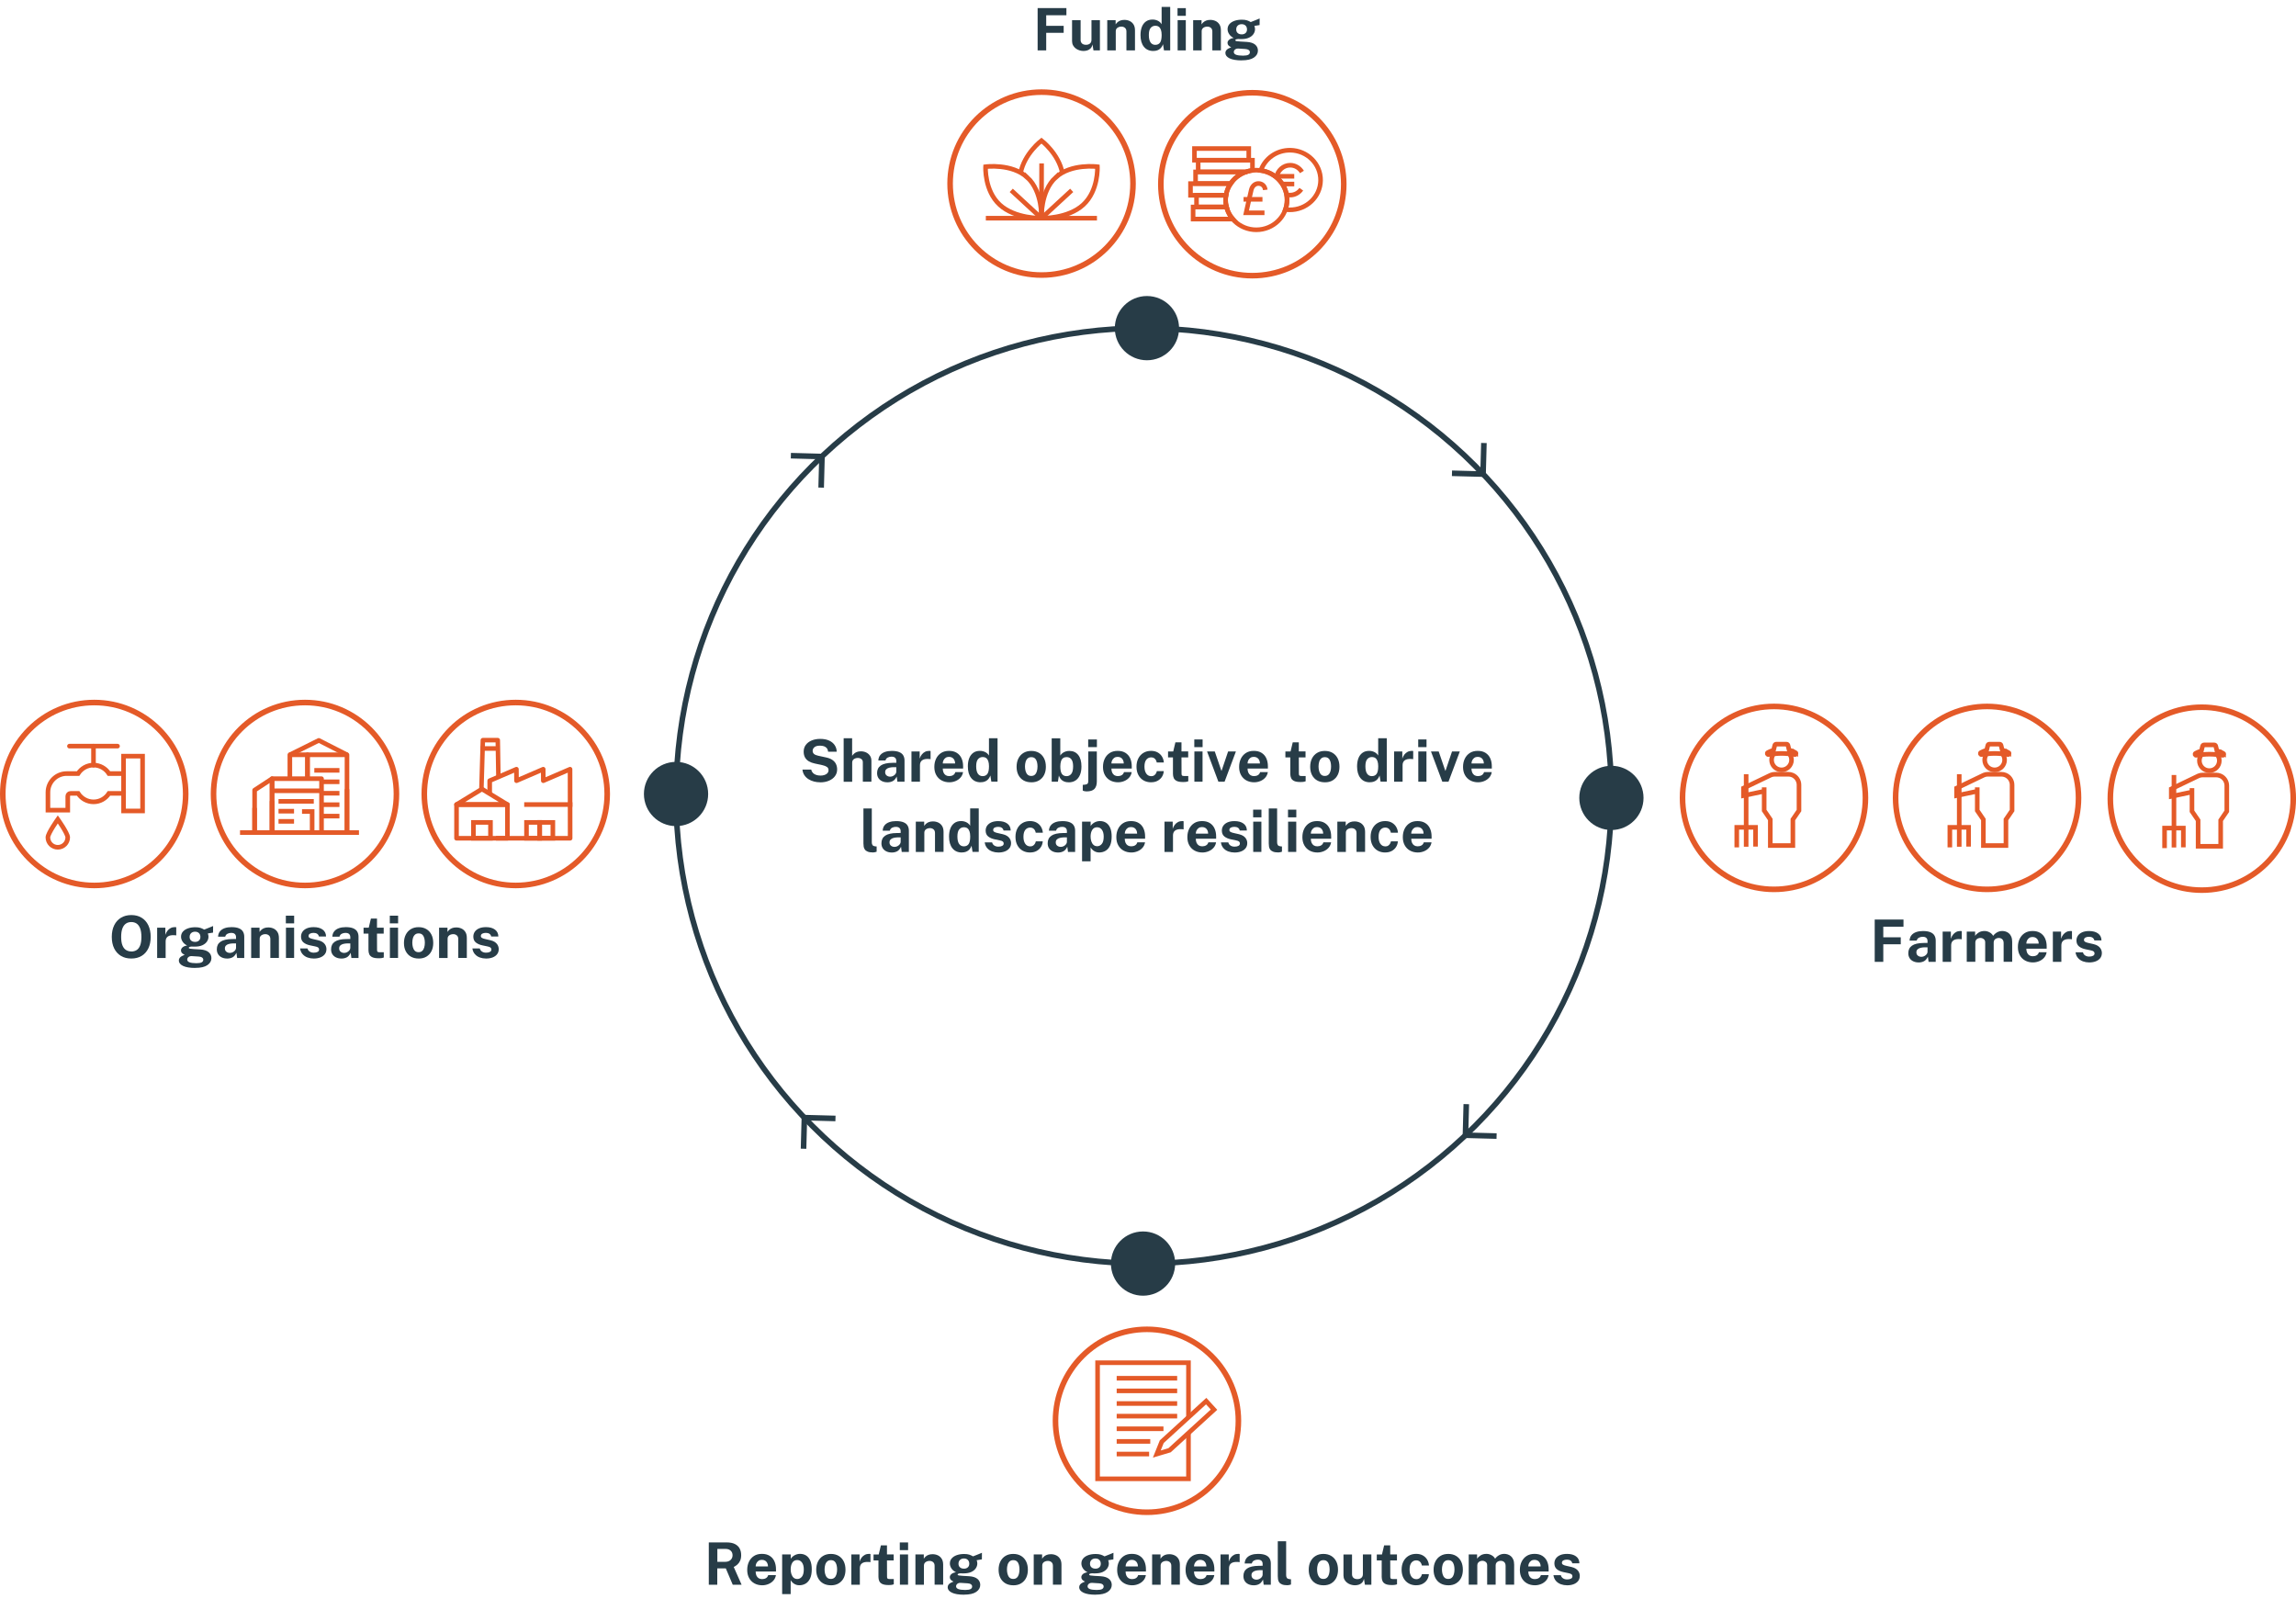 <?xml version="1.0" encoding="UTF-8"?> <svg xmlns="http://www.w3.org/2000/svg" id="Layer_1" data-name="Layer 1" viewBox="0 0 824.2 573.88"><defs><style> .cls-1, .cls-2, .cls-3, .cls-4, .cls-5, .cls-6, .cls-7, .cls-8 { fill: none; } .cls-9 { fill: #273c47; } .cls-2, .cls-3 { stroke-width: 2px; } .cls-2, .cls-3, .cls-4, .cls-6 { stroke-miterlimit: 10; } .cls-2, .cls-4, .cls-5, .cls-6, .cls-7, .cls-8 { stroke: #e45a28; } .cls-3 { stroke: #273c47; } .cls-4, .cls-5, .cls-6, .cls-8 { stroke-width: 1.65px; } .cls-5 { stroke-linecap: square; } .cls-5, .cls-7, .cls-8 { stroke-linejoin: round; } .cls-6 { stroke-linecap: round; } .cls-7 { stroke-width: 1.61px; } </style></defs><circle class="cls-3" cx="410.56" cy="285.68" r="167.89"></circle><rect class="cls-1" x="230.32" y="105.79" width="360" height="360"></rect><g><path class="cls-9" d="M254.44,568.84v-15.18h6.4c1.21,0,2.2.19,2.97.58s1.34.92,1.7,1.6c.36.68.55,1.47.55,2.36,0,.8-.12,1.47-.37,2.02-.25.55-.57,1.01-.98,1.37-.4.36-.84.66-1.32.89l2.82,6.36h-3.18l-2.48-5.85h-3.07v5.85h-3.06ZM257.5,560.63h2.8c.82,0,1.47-.22,1.95-.66.48-.44.72-1.01.72-1.7s-.23-1.25-.69-1.66c-.46-.41-1.05-.61-1.75-.61h-3.02v4.63Z"></path><path class="cls-9" d="M273.66,569.05c-1.08,0-2.02-.23-2.84-.68-.82-.45-1.45-1.09-1.91-1.92-.46-.83-.68-1.8-.68-2.92s.21-2.06.62-2.93,1.02-1.56,1.8-2.07c.78-.51,1.73-.76,2.85-.76s2.03.23,2.78.7c.75.47,1.32,1.11,1.7,1.94.38.83.58,1.79.58,2.87v.83h-7.3c0,.55.09,1.03.27,1.44.18.41.45.72.79.95.35.22.76.33,1.25.33.52,0,.98-.11,1.38-.34.39-.22.67-.59.82-1.1h2.77c-.13.77-.43,1.43-.92,1.97-.49.55-1.08.96-1.79,1.25-.7.29-1.43.43-2.18.43ZM271.26,562.29h4.43c0-.43-.08-.83-.25-1.19-.16-.36-.41-.65-.73-.86-.33-.21-.73-.32-1.22-.32s-.87.11-1.2.34-.59.52-.77.89c-.18.36-.26.75-.26,1.14Z"></path><path class="cls-9" d="M280.77,572.22v-14.24h3.08v1.56c.17-.26.37-.5.6-.71.23-.21.5-.4.78-.56.29-.16.6-.28.93-.37s.69-.13,1.06-.13c.8,0,1.52.2,2.15.59.63.4,1.13,1,1.49,1.83s.54,1.87.54,3.13-.19,2.4-.58,3.24c-.39.84-.92,1.47-1.6,1.87-.68.41-1.45.61-2.3.61-.35,0-.68-.05-.99-.14s-.59-.23-.86-.39c-.26-.17-.5-.36-.7-.58-.21-.22-.39-.46-.54-.72v5.01h-3.07ZM286.19,566.8c.67,0,1.22-.28,1.67-.83s.68-1.42.68-2.62c0-1.06-.22-1.88-.65-2.47-.43-.59-1-.89-1.71-.89-.79,0-1.38.32-1.77.96-.39.64-.58,1.44-.58,2.4,0,.6.09,1.17.26,1.69.17.52.43.95.78,1.27.35.32.79.48,1.32.48Z"></path><path class="cls-9" d="M298.26,569.05c-1.06,0-1.99-.23-2.78-.68-.79-.46-1.4-1.1-1.83-1.93-.43-.83-.65-1.82-.65-2.96s.22-2.14.65-2.99c.43-.85,1.04-1.52,1.83-1.99.79-.48,1.72-.71,2.79-.71s2,.24,2.78.7c.78.47,1.39,1.13,1.82,1.98.43.85.64,1.86.64,3.02,0,1.09-.21,2.06-.62,2.89s-1.02,1.49-1.8,1.97c-.78.48-1.72.71-2.83.71ZM298.27,566.77c.54,0,.97-.16,1.3-.47s.57-.73.71-1.24.22-1.08.22-1.69c0-.57-.07-1.12-.2-1.63-.13-.51-.36-.92-.69-1.24-.33-.32-.78-.47-1.34-.47s-.98.15-1.31.45c-.33.3-.58.7-.73,1.21-.15.51-.23,1.07-.23,1.68,0,.57.07,1.11.21,1.63s.37.95.7,1.28c.33.33.78.49,1.35.49Z"></path><path class="cls-9" d="M305.61,568.84v-10.86h2.95v2.57c.17-.55.42-1.04.74-1.45.32-.42.71-.74,1.16-.98s.97-.35,1.54-.35c.1,0,.19,0,.28.02.09,0,.15.03.19.05v2.92c-.06-.03-.14-.05-.23-.05s-.17-.01-.24-.02c-.6-.05-1.12-.03-1.54.05-.43.08-.77.23-1.04.43s-.46.45-.58.75c-.12.29-.18.62-.18.99v5.94h-3.07Z"></path><path class="cls-9" d="M318.94,568.96c-.96,0-1.7-.12-2.22-.37-.52-.25-.88-.59-1.08-1.03-.2-.44-.3-.95-.3-1.53v-5.91h-1.76v-2.13h1.86l.78-3.28h2.18v3.27h2.41v2.14h-2.41l.02,5.79c0,.27.03.46.1.59.07.13.17.21.31.25s.33.06.55.06h1.46v1.89c-.15.06-.37.12-.66.18-.29.06-.71.08-1.24.08Z"></path><path class="cls-9" d="M323,556.43v-2.76h2.98v2.76h-2.98ZM323.04,568.84v-10.86h2.93v10.86h-2.93Z"></path><path class="cls-9" d="M328.61,568.84v-10.86h3.01v1.53c.17-.27.39-.52.66-.77.27-.25.61-.45,1.02-.61s.9-.24,1.47-.24c.67,0,1.29.13,1.86.39.58.26,1.04.67,1.4,1.22.36.56.54,1.28.54,2.18v7.16h-3.07v-6.78c0-.59-.18-1.03-.53-1.32-.35-.29-.78-.44-1.28-.44-.34,0-.66.06-.97.18s-.57.3-.76.54-.29.53-.29.88v6.95h-3.07Z"></path><path class="cls-9" d="M346.1,572.43c-1.93,0-3.4-.25-4.4-.73-1-.49-1.51-1.13-1.51-1.93,0-.37.1-.68.29-.93.19-.25.42-.45.68-.6.26-.15.5-.27.72-.35.22-.08.36-.13.41-.16-.11-.06-.27-.16-.49-.28-.21-.12-.41-.29-.58-.5-.17-.21-.26-.49-.26-.83,0-.39.18-.75.55-1.08.37-.33.92-.55,1.66-.67-.71-.34-1.26-.8-1.63-1.38-.37-.57-.56-1.16-.56-1.76,0-.71.22-1.33.67-1.84.45-.51,1.06-.9,1.84-1.17.78-.27,1.66-.4,2.64-.4.74,0,1.35.08,1.83.24.48.16.92.36,1.33.61.16-.06.37-.14.64-.25.26-.1.55-.21.86-.34.31-.12.61-.25.91-.37.29-.12.56-.23.79-.33l-.02,2.37-1.87.3c.07.19.13.39.17.61s.06.4.06.54c0,.63-.18,1.22-.55,1.76-.37.55-.92.99-1.64,1.32s-1.63.5-2.72.5c-.13,0-.3,0-.52,0s-.41-.02-.55-.03c-.41.02-.69.07-.85.16-.16.08-.24.18-.24.29,0,.17.16.28.47.33.31.05.79.1,1.43.14.23.01.55.03.95.05.4.02.84.05,1.31.08,1.33.09,2.32.42,2.98.98.65.56.98,1.27.98,2.13,0,1.01-.48,1.85-1.44,2.51s-2.41.99-4.34.99ZM346.6,570.72c.85,0,1.45-.11,1.82-.32.36-.21.55-.51.55-.9,0-.33-.14-.6-.42-.8-.28-.21-.69-.33-1.22-.36l-2.49-.16c-.33-.02-.62.02-.86.14-.25.11-.44.27-.57.46-.14.2-.21.41-.21.63,0,.45.28.79.83,1,.55.21,1.41.32,2.57.32ZM346.02,563.09c.58,0,1.05-.16,1.4-.48s.52-.75.52-1.3-.17-1.02-.52-1.37-.82-.51-1.4-.51-1.05.17-1.41.51-.54.8-.54,1.37.17.97.52,1.29c.35.32.82.48,1.42.48Z"></path><path class="cls-9" d="M363.73,569.05c-1.06,0-1.99-.23-2.78-.68-.79-.46-1.4-1.1-1.83-1.93-.43-.83-.65-1.82-.65-2.96s.22-2.14.65-2.99c.43-.85,1.04-1.52,1.83-1.99.79-.48,1.72-.71,2.79-.71s2,.24,2.78.7c.78.47,1.39,1.13,1.82,1.98.43.85.64,1.86.64,3.02,0,1.09-.21,2.06-.62,2.89s-1.02,1.49-1.8,1.97c-.78.48-1.72.71-2.83.71ZM363.74,566.77c.54,0,.97-.16,1.3-.47s.57-.73.71-1.24.22-1.08.22-1.69c0-.57-.07-1.12-.2-1.63-.13-.51-.36-.92-.69-1.24-.33-.32-.78-.47-1.34-.47s-.98.15-1.31.45c-.33.3-.58.7-.73,1.21-.15.51-.23,1.07-.23,1.68,0,.57.07,1.11.21,1.63s.37.95.7,1.28c.33.33.78.49,1.35.49Z"></path><path class="cls-9" d="M371.08,568.84v-10.86h3.01v1.53c.17-.27.39-.52.66-.77.27-.25.61-.45,1.02-.61s.9-.24,1.47-.24c.67,0,1.29.13,1.86.39.58.26,1.04.67,1.4,1.22.36.56.54,1.28.54,2.18v7.16h-3.07v-6.78c0-.59-.18-1.03-.53-1.32-.35-.29-.78-.44-1.28-.44-.34,0-.66.06-.97.18s-.57.3-.76.54-.29.53-.29.88v6.95h-3.07Z"></path><path class="cls-9" d="M393.31,572.43c-1.93,0-3.4-.25-4.4-.73-1-.49-1.51-1.13-1.51-1.93,0-.37.1-.68.29-.93.19-.25.42-.45.68-.6.26-.15.5-.27.72-.35.22-.08.36-.13.41-.16-.11-.06-.27-.16-.49-.28-.21-.12-.41-.29-.58-.5-.17-.21-.26-.49-.26-.83,0-.39.18-.75.55-1.08.37-.33.92-.55,1.66-.67-.71-.34-1.26-.8-1.63-1.38-.37-.57-.56-1.16-.56-1.76,0-.71.22-1.33.67-1.84.45-.51,1.06-.9,1.84-1.17.78-.27,1.66-.4,2.64-.4.74,0,1.35.08,1.83.24.48.16.92.36,1.33.61.16-.06.37-.14.64-.25.26-.1.55-.21.86-.34.31-.12.61-.25.91-.37.29-.12.56-.23.79-.33l-.02,2.37-1.87.3c.07.19.13.39.17.61s.06.4.06.54c0,.63-.18,1.22-.55,1.76-.37.55-.92.99-1.64,1.32s-1.63.5-2.72.5c-.13,0-.3,0-.52,0s-.41-.02-.55-.03c-.41.02-.69.07-.85.16-.16.08-.24.18-.24.29,0,.17.16.28.47.33.31.05.79.1,1.43.14.23.01.55.03.95.05.4.02.84.05,1.31.08,1.33.09,2.32.42,2.98.98.65.56.98,1.27.98,2.13,0,1.01-.48,1.85-1.44,2.51s-2.41.99-4.34.99ZM393.81,570.72c.85,0,1.45-.11,1.82-.32.36-.21.55-.51.55-.9,0-.33-.14-.6-.42-.8-.28-.21-.69-.33-1.22-.36l-2.49-.16c-.33-.02-.62.02-.86.14-.25.11-.44.27-.57.46-.14.2-.21.41-.21.63,0,.45.28.79.83,1,.55.21,1.41.32,2.57.32ZM393.23,563.09c.58,0,1.05-.16,1.4-.48s.52-.75.52-1.3-.17-1.02-.52-1.37-.82-.51-1.4-.51-1.05.17-1.41.51-.54.8-.54,1.37.17.97.52,1.29c.35.32.82.48,1.42.48Z"></path><path class="cls-9" d="M406.46,569.05c-1.08,0-2.02-.23-2.84-.68-.82-.45-1.45-1.09-1.91-1.92-.46-.83-.68-1.8-.68-2.92s.21-2.06.62-2.93,1.02-1.56,1.8-2.07c.78-.51,1.73-.76,2.85-.76s2.03.23,2.78.7c.75.47,1.32,1.11,1.7,1.94.38.83.58,1.79.58,2.87v.83h-7.3c0,.55.09,1.03.27,1.44.18.41.45.72.79.95.35.22.76.33,1.25.33.52,0,.98-.11,1.38-.34.39-.22.67-.59.82-1.1h2.77c-.13.77-.43,1.43-.92,1.97-.49.55-1.08.96-1.79,1.25-.7.29-1.43.43-2.18.43ZM404.06,562.29h4.43c0-.43-.08-.83-.25-1.19-.16-.36-.41-.65-.73-.86-.33-.21-.73-.32-1.22-.32s-.87.11-1.2.34-.59.52-.77.89c-.18.36-.26.75-.26,1.14Z"></path><path class="cls-9" d="M413.58,568.84v-10.86h3.01v1.53c.17-.27.39-.52.66-.77.27-.25.61-.45,1.02-.61s.9-.24,1.47-.24c.67,0,1.29.13,1.86.39.58.26,1.04.67,1.4,1.22.36.56.54,1.28.54,2.18v7.16h-3.07v-6.78c0-.59-.18-1.03-.53-1.32-.35-.29-.78-.44-1.28-.44-.34,0-.66.06-.97.18s-.57.3-.76.54-.29.53-.29.88v6.95h-3.07Z"></path><path class="cls-9" d="M431.02,569.05c-1.08,0-2.02-.23-2.84-.68-.82-.45-1.45-1.09-1.91-1.92-.46-.83-.68-1.8-.68-2.92s.21-2.06.62-2.93,1.02-1.56,1.8-2.07c.78-.51,1.73-.76,2.85-.76s2.03.23,2.78.7c.75.47,1.32,1.11,1.7,1.94.38.83.58,1.79.58,2.87v.83h-7.3c0,.55.09,1.03.27,1.44.18.41.45.72.79.95.35.22.76.33,1.25.33.52,0,.98-.11,1.38-.34.39-.22.67-.59.82-1.1h2.77c-.13.77-.43,1.43-.92,1.97-.49.55-1.08.96-1.79,1.25-.7.29-1.43.43-2.18.43ZM428.62,562.29h4.43c0-.43-.08-.83-.25-1.19-.16-.36-.41-.65-.73-.86-.33-.21-.73-.32-1.22-.32s-.87.11-1.2.34-.59.52-.77.89c-.18.36-.26.75-.26,1.14Z"></path><path class="cls-9" d="M438.14,568.84v-10.86h2.95v2.57c.17-.55.42-1.04.74-1.45.32-.42.71-.74,1.16-.98s.97-.35,1.54-.35c.1,0,.19,0,.28.02.09,0,.15.03.19.05v2.92c-.06-.03-.14-.05-.23-.05-.09,0-.17-.01-.24-.02-.6-.05-1.12-.03-1.54.05-.43.08-.77.23-1.04.43s-.46.45-.58.75c-.12.29-.18.62-.18.99v5.94h-3.07Z"></path><path class="cls-9" d="M450.01,569.05c-.69,0-1.31-.13-1.86-.39-.56-.26-1-.63-1.32-1.13-.32-.49-.48-1.09-.48-1.8,0-1.19.44-2.09,1.33-2.71s2.29-.94,4.21-.96l1.36-.02v-.65c0-.5-.14-.88-.44-1.15-.29-.27-.74-.4-1.36-.39-.44,0-.86.11-1.27.31s-.68.56-.83,1.06h-2.55c.04-.78.27-1.43.69-1.94.42-.51.98-.88,1.69-1.13.71-.25,1.52-.37,2.42-.37,1.11,0,2,.14,2.67.42.67.28,1.16.67,1.46,1.19.3.51.46,1.12.46,1.83v7.63h-2.56l-.25-1.87c-.37.78-.83,1.33-1.39,1.63s-1.22.45-1.98.45ZM451.05,567.03c.27,0,.54-.05.8-.15s.5-.24.71-.41c.21-.17.38-.37.5-.58.12-.22.19-.44.19-.67v-1.6h-1.11c-.5.02-.98.08-1.42.19-.44.12-.8.3-1.07.56-.27.26-.4.61-.4,1.05,0,.5.17.9.52,1.18.35.28.77.43,1.28.43Z"></path><path class="cls-9" d="M462.15,569.03c-.8,0-1.43-.09-1.9-.28-.47-.19-.82-.44-1.04-.75-.22-.31-.37-.66-.43-1.04-.06-.38-.09-.77-.09-1.16v-12.56h3v12.18c0,.4.09.72.26.97.17.25.5.4.97.46l.51.03v1.89c-.21.07-.42.13-.64.18s-.43.08-.64.08Z"></path><path class="cls-9" d="M475.06,569.05c-1.06,0-1.99-.23-2.78-.68s-1.4-1.1-1.83-1.93-.65-1.82-.65-2.96.21-2.14.65-2.99c.43-.85,1.04-1.52,1.83-1.99.79-.48,1.72-.71,2.79-.71s2,.24,2.78.7,1.39,1.13,1.82,1.98c.43.85.64,1.86.64,3.02,0,1.09-.21,2.06-.62,2.89-.42.84-1.01,1.49-1.79,1.97-.78.48-1.72.71-2.83.71ZM475.07,566.77c.54,0,.97-.16,1.3-.47s.57-.73.71-1.24c.15-.51.22-1.08.22-1.69,0-.57-.07-1.12-.2-1.63-.13-.51-.36-.92-.69-1.24-.33-.32-.78-.47-1.34-.47s-.98.15-1.31.45c-.33.3-.58.7-.73,1.21-.15.51-.23,1.07-.23,1.68,0,.57.07,1.11.21,1.63.14.52.38.95.7,1.28.33.33.78.49,1.35.49Z"></path><path class="cls-9" d="M486.41,569.05c-.5,0-1-.08-1.49-.23-.49-.15-.93-.38-1.33-.68-.4-.3-.72-.67-.96-1.11-.24-.44-.36-.95-.36-1.52v-7.52h3.07v7.12c0,.5.16.92.49,1.24s.81.48,1.45.48c.6,0,1.08-.16,1.43-.47s.53-.75.53-1.31v-7.07h3.04v10.86h-2.31l-.36-2.15c-.13.64-.36,1.12-.71,1.46s-.74.57-1.19.7c-.44.13-.88.19-1.31.19Z"></path><path class="cls-9" d="M499.59,568.96c-.96,0-1.7-.12-2.22-.37s-.88-.59-1.08-1.03c-.2-.44-.3-.95-.3-1.53v-5.91h-1.76v-2.13h1.86l.78-3.28h2.18v3.27h2.42v2.14h-2.42l.02,5.79c0,.27.03.46.1.59.07.13.17.21.31.25s.33.06.55.06h1.46v1.89c-.15.06-.37.12-.66.18-.29.06-.71.08-1.24.08Z"></path><path class="cls-9" d="M508.38,569.05c-1.01,0-1.91-.22-2.7-.67s-1.41-1.09-1.86-1.93c-.45-.84-.68-1.84-.68-3s.22-2.11.65-2.96c.43-.85,1.04-1.52,1.83-2,.79-.48,1.71-.72,2.76-.72.91,0,1.7.19,2.36.56s1.18.87,1.56,1.5.6,1.33.66,2.11h-2.55c-.05-.29-.15-.57-.3-.86-.15-.28-.37-.52-.65-.7-.28-.19-.63-.28-1.05-.28-.71,0-1.29.28-1.74.82-.44.55-.67,1.38-.67,2.5,0,1.06.22,1.89.65,2.51.43.62,1.04.93,1.82.93.41,0,.76-.1,1.03-.3s.49-.45.65-.73c.15-.28.25-.55.29-.79h2.49c-.05.75-.27,1.43-.65,2.03s-.91,1.08-1.57,1.44c-.66.35-1.44.53-2.33.53Z"></path><path class="cls-9" d="M519.88,569.05c-1.06,0-1.99-.23-2.78-.68-.79-.46-1.4-1.1-1.83-1.93-.43-.83-.65-1.82-.65-2.96s.22-2.14.65-2.99c.43-.85,1.04-1.52,1.83-1.99.79-.48,1.72-.71,2.79-.71s2,.24,2.78.7c.78.47,1.39,1.13,1.82,1.98.43.85.64,1.86.64,3.02,0,1.09-.21,2.06-.62,2.89-.42.84-1.02,1.49-1.8,1.97s-1.72.71-2.83.71ZM519.89,566.77c.54,0,.97-.16,1.3-.47s.57-.73.71-1.24c.15-.51.22-1.08.22-1.69,0-.57-.07-1.12-.2-1.63-.13-.51-.36-.92-.69-1.24-.33-.32-.78-.47-1.34-.47s-.97.15-1.31.45c-.33.3-.58.7-.73,1.21-.15.51-.23,1.07-.23,1.68,0,.57.07,1.11.21,1.63.14.52.37.95.7,1.28s.78.49,1.35.49Z"></path><path class="cls-9" d="M527.23,568.84v-10.86h3v1.53c.33-.48.77-.88,1.33-1.23.56-.34,1.26-.51,2.11-.51.37,0,.75.07,1.13.2s.75.33,1.09.58c.34.26.61.58.82.96.35-.5.81-.91,1.38-1.24.57-.33,1.21-.5,1.91-.5.41,0,.82.07,1.23.2.42.13.8.35,1.15.65.35.3.63.7.84,1.2.21.5.32,1.12.32,1.85v7.16h-3.07v-6.78c0-.43-.09-.78-.26-1.04-.17-.26-.39-.45-.65-.57s-.54-.17-.83-.17c-.27,0-.55.05-.83.16-.28.11-.52.28-.71.52-.2.24-.29.55-.29.93v6.95h-3.05v-7.06c0-.33-.09-.61-.26-.83-.18-.22-.39-.39-.66-.51s-.53-.17-.8-.17-.56.06-.84.17-.51.29-.7.54c-.19.24-.28.54-.28.91v6.95h-3.07Z"></path><path class="cls-9" d="M551.02,569.05c-1.08,0-2.02-.23-2.84-.68-.82-.45-1.45-1.09-1.91-1.92-.46-.83-.68-1.8-.68-2.92s.21-2.06.62-2.93c.42-.87,1.02-1.56,1.8-2.07.78-.51,1.73-.76,2.85-.76s2.03.23,2.78.7c.75.47,1.32,1.11,1.7,1.94.38.83.58,1.79.58,2.87v.83h-7.3c0,.55.09,1.03.27,1.44.18.41.45.72.79.95.35.22.76.33,1.25.33.53,0,.98-.11,1.38-.34.39-.22.67-.59.82-1.1h2.77c-.13.77-.43,1.43-.92,1.97-.49.55-1.08.96-1.79,1.25s-1.43.43-2.18.43ZM548.62,562.29h4.43c0-.43-.08-.83-.25-1.19-.17-.36-.41-.65-.74-.86-.33-.21-.73-.32-1.22-.32s-.87.11-1.2.34c-.33.23-.59.52-.77.89-.18.36-.26.75-.26,1.14Z"></path><path class="cls-9" d="M562.51,569.05c-.76,0-1.48-.12-2.18-.37-.7-.25-1.29-.64-1.77-1.18s-.79-1.23-.92-2.08h2.65c.1.38.27.69.51.91.24.22.52.38.82.48.31.09.6.14.88.14.59,0,1.06-.09,1.42-.28.36-.19.54-.47.54-.86,0-.29-.1-.53-.31-.7s-.56-.31-1.05-.4l-1.91-.4c-.96-.2-1.73-.55-2.32-1.03-.58-.49-.88-1.18-.89-2.07,0-.65.16-1.24.51-1.75.35-.52.86-.93,1.54-1.23s1.52-.45,2.5-.45c1.34,0,2.41.29,3.21.88.8.59,1.21,1.42,1.22,2.49h-2.56c-.08-.42-.29-.74-.62-.97-.34-.23-.77-.34-1.29-.34s-.96.09-1.3.28c-.34.19-.51.48-.51.86,0,.29.14.51.42.68.28.17.71.31,1.3.43l1.76.4c.61.15,1.1.35,1.49.6.38.25.68.53.89.83.21.3.36.6.44.91.08.3.12.58.12.82,0,.72-.19,1.34-.58,1.84-.39.51-.92.89-1.61,1.16-.69.27-1.48.4-2.39.4Z"></path></g><g><rect class="cls-1" x="277.43" y="262.51" width="268.57" height="45.02"></rect><path class="cls-9" d="M294.4,280.81c-.76,0-1.49-.09-2.22-.28-.72-.19-1.38-.47-1.97-.85-.6-.38-1.08-.85-1.46-1.42-.38-.57-.61-1.23-.69-2h3.14c.1.46.31.85.6,1.17.3.31.68.56,1.15.72s1.01.25,1.62.25c.48,0,.94-.07,1.38-.21.43-.14.79-.35,1.06-.64s.41-.65.41-1.08c0-.52-.19-.91-.57-1.17-.38-.26-.89-.47-1.54-.62l-2.85-.62c-.81-.17-1.51-.43-2.1-.78-.6-.35-1.06-.81-1.38-1.39-.32-.57-.48-1.26-.48-2.08,0-.95.26-1.76.78-2.45.52-.69,1.23-1.21,2.13-1.58.9-.37,1.91-.55,3.03-.55,1.27,0,2.34.21,3.21.61s1.54.96,2,1.66.7,1.48.7,2.34h-3.07c-.06-.53-.22-.96-.48-1.28s-.61-.55-1.02-.69c-.42-.14-.89-.21-1.42-.21-.92,0-1.59.19-2.01.56-.42.37-.63.8-.63,1.29,0,.46.16.83.48,1.12.32.28.83.5,1.54.65l2.64.57c.98.19,1.77.49,2.38.9.61.41,1.05.91,1.33,1.49.28.58.42,1.23.42,1.95,0,.92-.26,1.72-.78,2.42s-1.24,1.24-2.16,1.63-1.97.59-3.17.59Z"></path><path class="cls-9" d="M302.85,280.6v-15.6h3.04v6.31c.17-.25.4-.5.66-.75.27-.25.6-.46,1-.62s.89-.25,1.46-.25c.69,0,1.32.13,1.9.4.57.27,1.03.66,1.38,1.17.35.51.52,1.13.52,1.87v7.48h-3.08v-7.02c0-.49-.18-.87-.53-1.13s-.78-.39-1.29-.39c-.33,0-.65.06-.96.18s-.56.3-.75.54c-.19.24-.29.54-.29.9v6.93h-3.07Z"></path><path class="cls-9" d="M318.51,280.81c-.69,0-1.31-.13-1.86-.39-.56-.26-1-.63-1.32-1.13-.32-.49-.48-1.09-.48-1.8,0-1.19.44-2.09,1.33-2.71.89-.62,2.29-.94,4.21-.96l1.36-.02v-.65c0-.5-.15-.88-.44-1.15s-.74-.4-1.36-.39c-.44,0-.86.11-1.27.31s-.68.56-.83,1.06h-2.55c.04-.78.27-1.43.69-1.94.42-.51.98-.88,1.69-1.13.71-.25,1.52-.37,2.43-.37,1.11,0,2,.14,2.67.42.67.28,1.16.67,1.46,1.19.3.51.46,1.12.46,1.83v7.63h-2.56l-.25-1.87c-.37.78-.83,1.33-1.39,1.63-.56.3-1.22.45-1.98.45ZM319.55,278.79c.27,0,.54-.05.8-.15.26-.1.5-.24.71-.41.21-.17.38-.37.5-.58.12-.22.19-.44.19-.67v-1.6h-1.11c-.5.02-.98.08-1.42.19s-.8.3-1.07.56c-.27.26-.4.61-.4,1.05,0,.5.17.9.52,1.18.35.28.77.43,1.28.43Z"></path><path class="cls-9" d="M327.19,280.6v-10.86h2.95v2.57c.17-.55.42-1.04.74-1.45.32-.42.71-.74,1.16-.98s.97-.35,1.54-.35c.1,0,.19,0,.28.02.09,0,.15.03.19.05v2.92c-.06-.03-.14-.05-.23-.05s-.17-.01-.24-.02c-.6-.05-1.12-.03-1.54.05-.43.08-.77.23-1.04.43s-.46.45-.58.75c-.12.29-.18.62-.18.99v5.94h-3.07Z"></path><path class="cls-9" d="M340.83,280.81c-1.08,0-2.02-.23-2.84-.68-.82-.45-1.45-1.09-1.91-1.92-.46-.83-.68-1.8-.68-2.92s.21-2.06.62-2.93,1.02-1.56,1.8-2.07c.78-.51,1.73-.76,2.85-.76s2.03.23,2.78.7c.75.47,1.32,1.11,1.7,1.94.38.83.58,1.79.58,2.87v.83h-7.3c0,.55.09,1.03.27,1.44.18.41.45.72.79.95.35.22.76.33,1.25.33.52,0,.98-.11,1.38-.34.39-.22.67-.59.82-1.1h2.77c-.13.77-.43,1.43-.92,1.97-.49.55-1.08.96-1.79,1.25-.7.29-1.43.43-2.18.43ZM338.43,274.05h4.43c0-.43-.08-.83-.25-1.19-.16-.36-.41-.65-.73-.86-.33-.21-.73-.32-1.22-.32s-.87.11-1.2.34-.59.52-.77.89c-.18.36-.26.75-.26,1.14Z"></path><path class="cls-9" d="M352.05,280.81c-1.46,0-2.59-.5-3.4-1.51-.81-1-1.22-2.4-1.22-4.19,0-1.13.16-2.12.49-2.95s.82-1.48,1.46-1.94c.64-.46,1.43-.69,2.36-.69.39,0,.76.04,1.1.13.34.09.65.21.93.36.28.15.52.33.73.54s.38.42.51.65v-6.22h3.08v15.6h-2.23l-.35-2.23c-.1.3-.24.59-.42.88-.17.29-.4.55-.67.78s-.61.42-1,.56c-.39.14-.85.21-1.39.21ZM352.72,278.6c.77,0,1.35-.27,1.73-.81.38-.54.57-1.45.57-2.73,0-.74-.09-1.36-.26-1.85-.17-.49-.42-.86-.75-1.1-.33-.24-.75-.36-1.27-.36-.67,0-1.22.25-1.66.76-.44.51-.66,1.36-.66,2.55s.21,2.1.62,2.68c.41.57.97.86,1.68.86Z"></path><path class="cls-9" d="M370.19,280.81c-1.06,0-1.99-.23-2.78-.68-.79-.46-1.4-1.1-1.83-1.93-.43-.83-.65-1.82-.65-2.96s.22-2.14.65-2.99c.43-.85,1.04-1.52,1.83-1.99.79-.48,1.72-.71,2.79-.71s2,.24,2.78.7c.78.47,1.39,1.13,1.82,1.98.43.85.64,1.86.64,3.02,0,1.09-.21,2.06-.62,2.89s-1.02,1.49-1.8,1.97c-.78.48-1.72.71-2.83.71ZM370.21,278.53c.54,0,.97-.16,1.3-.47s.57-.73.71-1.24.22-1.08.22-1.69c0-.57-.07-1.12-.2-1.63-.13-.51-.36-.92-.69-1.24-.33-.32-.78-.47-1.34-.47s-.98.15-1.31.45c-.33.3-.58.7-.73,1.21-.15.51-.23,1.07-.23,1.68,0,.57.07,1.11.21,1.63s.37.95.7,1.28c.33.33.78.49,1.35.49Z"></path><path class="cls-9" d="M383.59,280.81c-.54,0-1-.07-1.4-.21s-.72-.33-1-.56-.5-.5-.67-.78-.31-.58-.41-.88l-.35,2.23h-2.23v-15.6h3.08v6.22c.13-.23.3-.45.51-.65s.46-.38.74-.54c.28-.15.59-.27.93-.36.34-.09.7-.13,1.09-.13,1.35,0,2.41.49,3.18,1.46.77.97,1.15,2.34,1.15,4.12,0,1.15-.17,2.15-.52,3-.35.85-.87,1.52-1.55,1.99s-1.53.71-2.54.71ZM382.92,278.6c.66,0,1.21-.27,1.64-.81.44-.54.66-1.45.66-2.72,0-1.13-.21-1.96-.62-2.5s-.98-.81-1.7-.81c-.51,0-.93.12-1.27.36-.34.24-.59.61-.75,1.1-.16.49-.25,1.11-.26,1.85,0,1.28.19,2.19.57,2.73.38.54.96.81,1.73.81Z"></path><path class="cls-9" d="M390.07,284.08c-.57,0-1.03-.1-1.39-.3v-2.05s.83-.08.83-.08c.43-.06.73-.17.9-.36.16-.18.25-.45.25-.8v-10.75h3.07v10.78c0,1.18-.29,2.07-.86,2.67-.57.59-1.5.89-2.79.89ZM390.63,268.19v-2.76h3.13v2.76h-3.13Z"></path><path class="cls-9" d="M401.37,280.81c-1.08,0-2.02-.23-2.84-.68-.82-.45-1.45-1.09-1.91-1.92-.46-.83-.68-1.8-.68-2.92s.21-2.06.62-2.93,1.02-1.56,1.8-2.07c.78-.51,1.73-.76,2.85-.76s2.03.23,2.78.7c.75.47,1.32,1.11,1.7,1.94.38.83.58,1.79.58,2.87v.83h-7.3c0,.55.09,1.03.27,1.44.18.41.45.72.79.95.35.22.76.33,1.25.33.52,0,.98-.11,1.38-.34.39-.22.67-.59.82-1.1h2.77c-.13.77-.43,1.43-.92,1.97-.49.55-1.08.96-1.79,1.25-.7.29-1.43.43-2.18.43ZM398.97,274.05h4.43c0-.43-.08-.83-.25-1.19-.16-.36-.41-.65-.73-.86-.33-.21-.73-.32-1.22-.32s-.87.11-1.2.34-.59.52-.77.89c-.18.36-.26.75-.26,1.14Z"></path><path class="cls-9" d="M413.21,280.81c-1.01,0-1.91-.22-2.7-.67s-1.41-1.09-1.86-1.93c-.45-.84-.68-1.84-.68-3s.22-2.11.65-2.96c.43-.85,1.04-1.52,1.83-2s1.71-.72,2.76-.72c.91,0,1.7.19,2.36.56.66.37,1.18.87,1.56,1.5.38.63.6,1.33.66,2.11h-2.55c-.05-.29-.15-.57-.3-.86-.15-.28-.37-.52-.65-.7s-.63-.28-1.05-.28c-.71,0-1.29.28-1.74.82-.44.55-.67,1.38-.67,2.5,0,1.06.22,1.89.65,2.51.43.62,1.04.93,1.82.93.41,0,.76-.1,1.03-.3.28-.2.49-.45.65-.73.15-.28.25-.55.29-.79h2.49c-.05.75-.27,1.43-.65,2.03-.39.61-.91,1.08-1.57,1.44s-1.44.53-2.33.53Z"></path><path class="cls-9" d="M424.66,280.71c-.96,0-1.7-.12-2.22-.37-.52-.25-.88-.59-1.08-1.03-.2-.44-.3-.95-.3-1.53v-5.91h-1.76v-2.13h1.86l.78-3.28h2.18v3.27h2.41v2.14h-2.41l.02,5.79c0,.27.03.46.1.59.07.13.17.21.31.25s.33.06.55.06h1.46v1.89c-.15.06-.37.12-.66.18-.29.06-.71.08-1.24.08Z"></path><path class="cls-9" d="M428.72,268.19v-2.76h2.98v2.76h-2.98ZM428.75,280.6v-10.86h2.93v10.86h-2.93Z"></path><path class="cls-9" d="M437.37,280.6l-4.07-10.86h2.77l2.37,6.92h.08l2.34-6.92h2.8l-4.07,10.86h-2.23Z"></path><path class="cls-9" d="M450.24,280.81c-1.08,0-2.02-.23-2.84-.68-.82-.45-1.45-1.09-1.91-1.92-.46-.83-.68-1.8-.68-2.92s.21-2.06.62-2.93c.42-.87,1.02-1.56,1.8-2.07.78-.51,1.73-.76,2.85-.76s2.03.23,2.78.7c.75.47,1.32,1.11,1.7,1.94.38.83.58,1.79.58,2.87v.83h-7.3c0,.55.09,1.03.27,1.44.18.41.45.72.79.95.35.22.76.33,1.25.33.53,0,.98-.11,1.38-.34.39-.22.67-.59.82-1.1h2.77c-.13.77-.43,1.43-.92,1.97-.49.55-1.08.96-1.79,1.25s-1.43.43-2.18.43ZM447.85,274.05h4.43c0-.43-.08-.83-.25-1.19-.17-.36-.41-.65-.74-.86-.33-.21-.73-.32-1.22-.32s-.87.11-1.2.34c-.33.23-.59.52-.77.89-.18.36-.26.75-.26,1.14Z"></path><path class="cls-9" d="M466.78,280.71c-.96,0-1.7-.12-2.22-.37-.52-.25-.88-.59-1.08-1.03-.2-.44-.3-.95-.3-1.53v-5.91h-1.76v-2.13h1.86l.78-3.28h2.18v3.27h2.41v2.14h-2.41l.02,5.79c0,.27.03.46.1.59s.17.21.32.25.33.06.55.06h1.46v1.89c-.15.06-.37.12-.66.18-.29.06-.71.08-1.24.08Z"></path><path class="cls-9" d="M475.58,280.81c-1.06,0-1.99-.23-2.78-.68-.79-.46-1.4-1.1-1.83-1.93-.43-.83-.65-1.82-.65-2.96s.22-2.14.65-2.99c.43-.85,1.04-1.52,1.83-1.99.79-.48,1.72-.71,2.79-.71s2,.24,2.78.7c.78.47,1.39,1.13,1.82,1.98.43.85.64,1.86.64,3.02,0,1.09-.21,2.06-.62,2.89-.42.84-1.02,1.49-1.8,1.97s-1.72.71-2.83.71ZM475.59,278.53c.54,0,.97-.16,1.3-.47s.57-.73.71-1.24c.15-.51.22-1.08.22-1.69,0-.57-.07-1.12-.2-1.63-.13-.51-.36-.92-.69-1.24-.33-.32-.78-.47-1.34-.47s-.97.15-1.31.45c-.33.3-.58.7-.73,1.21-.15.51-.23,1.07-.23,1.68,0,.57.07,1.11.21,1.63.14.52.37.95.7,1.28s.78.49,1.35.49Z"></path><path class="cls-9" d="M491.77,280.81c-1.46,0-2.59-.5-3.4-1.51-.81-1-1.22-2.4-1.22-4.19,0-1.13.17-2.12.49-2.95s.82-1.48,1.46-1.94c.64-.46,1.43-.69,2.36-.69.39,0,.76.04,1.1.13s.65.21.93.36c.28.15.52.33.73.54s.38.42.51.65v-6.22h3.08v15.6h-2.23l-.35-2.23c-.1.3-.24.59-.42.88-.17.29-.4.55-.67.78s-.61.42-1,.56c-.39.14-.85.21-1.39.21ZM492.44,278.6c.77,0,1.35-.27,1.73-.81s.57-1.45.57-2.73c0-.74-.09-1.36-.26-1.85-.17-.49-.42-.86-.75-1.1-.33-.24-.75-.36-1.27-.36-.67,0-1.22.25-1.66.76-.44.51-.66,1.36-.66,2.55s.21,2.1.62,2.68c.41.57.97.86,1.68.86Z"></path><path class="cls-9" d="M500.44,280.6v-10.86h2.95v2.57c.17-.55.42-1.04.74-1.45.32-.42.71-.74,1.16-.98s.97-.35,1.54-.35c.1,0,.19,0,.28.02.09,0,.15.03.19.05v2.92c-.06-.03-.14-.05-.23-.05-.09,0-.17-.01-.24-.02-.6-.05-1.12-.03-1.54.05-.43.08-.77.23-1.04.43-.27.2-.46.45-.58.75-.12.29-.18.62-.18.99v5.94h-3.07Z"></path><path class="cls-9" d="M509.1,268.19v-2.76h2.98v2.76h-2.98ZM509.13,280.6v-10.86h2.93v10.86h-2.93Z"></path><path class="cls-9" d="M517.75,280.6l-4.07-10.86h2.77l2.37,6.92h.08l2.34-6.92h2.8l-4.07,10.86h-2.23Z"></path><path class="cls-9" d="M530.62,280.81c-1.08,0-2.03-.23-2.84-.68-.82-.45-1.45-1.09-1.91-1.92-.46-.83-.68-1.8-.68-2.92s.21-2.06.62-2.93c.42-.87,1.02-1.56,1.8-2.07s1.73-.76,2.85-.76,2.03.23,2.78.7c.75.47,1.32,1.11,1.7,1.94.38.83.58,1.79.58,2.87v.83h-7.3c0,.55.09,1.03.27,1.44s.45.72.79.95c.35.22.76.33,1.25.33.52,0,.98-.11,1.38-.34.39-.22.67-.59.82-1.1h2.77c-.13.77-.43,1.43-.92,1.97s-1.08.96-1.79,1.25c-.7.29-1.43.43-2.18.43ZM528.23,274.05h4.43c0-.43-.08-.83-.25-1.19-.16-.36-.41-.65-.73-.86-.33-.21-.73-.32-1.22-.32s-.87.11-1.2.34c-.33.23-.59.52-.77.89s-.26.75-.26,1.14Z"></path><path class="cls-9" d="M313.41,305.99c-.8,0-1.43-.09-1.9-.28-.47-.19-.82-.44-1.04-.75-.22-.31-.37-.66-.43-1.04s-.09-.77-.09-1.16v-12.56h3v12.18c0,.4.09.72.26.97.17.25.5.4.97.46l.51.03v1.89c-.21.07-.42.13-.64.18s-.43.08-.64.08Z"></path><path class="cls-9" d="M320.07,306.01c-.69,0-1.31-.13-1.86-.39-.56-.26-1-.63-1.32-1.13-.32-.49-.48-1.09-.48-1.8,0-1.19.44-2.09,1.33-2.71.89-.62,2.29-.94,4.21-.96l1.36-.02v-.65c0-.5-.15-.88-.44-1.15s-.74-.4-1.36-.39c-.44,0-.86.11-1.27.31s-.68.56-.83,1.06h-2.55c.04-.78.27-1.43.69-1.94.42-.51.98-.88,1.69-1.13.71-.25,1.52-.37,2.43-.37,1.11,0,2,.14,2.67.42.67.28,1.16.67,1.46,1.19.3.51.46,1.12.46,1.83v7.63h-2.56l-.25-1.87c-.37.78-.83,1.33-1.39,1.63-.56.3-1.22.45-1.98.45ZM321.11,303.99c.27,0,.54-.05.8-.15.26-.1.5-.24.71-.41.21-.17.38-.37.5-.58.12-.22.19-.44.19-.67v-1.6h-1.11c-.5.02-.98.08-1.42.19s-.8.3-1.07.56c-.27.26-.4.61-.4,1.05,0,.5.17.9.52,1.18.35.28.77.43,1.28.43Z"></path><path class="cls-9" d="M328.75,305.8v-10.86h3.01v1.53c.17-.27.39-.52.66-.77.27-.25.61-.45,1.02-.61s.9-.24,1.47-.24c.67,0,1.29.13,1.86.39.58.26,1.04.67,1.4,1.22.36.56.54,1.28.54,2.18v7.16h-3.07v-6.78c0-.59-.18-1.03-.53-1.32-.35-.29-.78-.44-1.28-.44-.34,0-.66.06-.97.18s-.57.3-.76.54-.29.53-.29.88v6.95h-3.07Z"></path><path class="cls-9" d="M345.3,306.01c-1.46,0-2.59-.5-3.4-1.51-.81-1-1.22-2.4-1.22-4.19,0-1.13.16-2.12.49-2.95s.82-1.48,1.46-1.94c.64-.46,1.43-.69,2.36-.69.39,0,.76.04,1.1.13.34.09.65.21.93.36.28.15.52.33.73.54s.38.42.51.65v-6.22h3.08v15.6h-2.23l-.35-2.23c-.1.3-.24.59-.42.88-.17.29-.4.55-.67.78s-.61.42-1,.56c-.39.14-.85.21-1.39.21ZM345.98,303.8c.77,0,1.35-.27,1.73-.81.38-.54.57-1.45.57-2.73,0-.74-.09-1.36-.26-1.85-.17-.49-.42-.86-.75-1.1-.33-.24-.75-.36-1.27-.36-.67,0-1.22.25-1.66.76-.44.51-.66,1.36-.66,2.55s.21,2.1.62,2.68c.41.57.97.86,1.68.86Z"></path><path class="cls-9" d="M358.35,306.01c-.76,0-1.48-.12-2.18-.37-.7-.25-1.29-.64-1.77-1.18-.49-.54-.79-1.23-.92-2.08h2.65c.1.38.27.69.51.91.24.22.52.38.82.48.31.09.6.14.88.14.59,0,1.06-.09,1.42-.28s.54-.47.54-.86c0-.29-.1-.53-.31-.7s-.56-.31-1.05-.4l-1.91-.4c-.96-.2-1.73-.55-2.32-1.03s-.88-1.18-.89-2.07c0-.65.16-1.24.51-1.75.35-.52.86-.93,1.54-1.23s1.52-.45,2.5-.45c1.34,0,2.41.29,3.21.88.8.59,1.21,1.42,1.22,2.49h-2.56c-.08-.42-.29-.74-.62-.97-.34-.23-.77-.34-1.29-.34s-.96.09-1.3.28c-.34.19-.51.48-.51.86,0,.29.14.51.42.68.28.17.71.31,1.3.43l1.76.4c.61.15,1.1.35,1.49.6.38.25.68.53.89.83.21.3.35.6.44.91.08.3.12.58.12.82,0,.72-.19,1.34-.58,1.84-.39.51-.92.89-1.61,1.16-.69.27-1.48.4-2.39.4Z"></path><path class="cls-9" d="M369.77,306.01c-1.01,0-1.91-.22-2.7-.67s-1.41-1.09-1.86-1.93c-.45-.84-.68-1.84-.68-3s.22-2.11.65-2.96c.43-.85,1.04-1.52,1.83-2s1.71-.72,2.76-.72c.91,0,1.7.19,2.36.56.66.37,1.18.87,1.56,1.5.38.63.6,1.33.66,2.11h-2.55c-.05-.29-.15-.57-.3-.86-.15-.28-.37-.52-.65-.7s-.63-.28-1.05-.28c-.71,0-1.29.28-1.74.82-.44.55-.67,1.38-.67,2.5,0,1.06.22,1.89.65,2.51.43.62,1.04.93,1.82.93.41,0,.76-.1,1.03-.3.28-.2.49-.45.65-.73.15-.28.25-.55.29-.79h2.49c-.05.75-.27,1.43-.65,2.03-.39.61-.91,1.08-1.57,1.44s-1.44.53-2.33.53Z"></path><path class="cls-9" d="M379.75,306.01c-.69,0-1.31-.13-1.86-.39-.56-.26-1-.63-1.32-1.13-.32-.49-.48-1.09-.48-1.8,0-1.19.44-2.09,1.33-2.71.89-.62,2.29-.94,4.21-.96l1.36-.02v-.65c0-.5-.15-.88-.44-1.15s-.74-.4-1.36-.39c-.44,0-.86.11-1.27.31s-.68.56-.83,1.06h-2.55c.04-.78.27-1.43.69-1.94.42-.51.98-.88,1.69-1.13.71-.25,1.52-.37,2.43-.37,1.11,0,2,.14,2.67.42.67.28,1.16.67,1.46,1.19.3.51.46,1.12.46,1.83v7.63h-2.56l-.25-1.87c-.37.78-.83,1.33-1.39,1.63-.56.3-1.22.45-1.98.45ZM380.79,303.99c.27,0,.54-.05.8-.15.26-.1.5-.24.71-.41.21-.17.38-.37.5-.58.12-.22.19-.44.19-.67v-1.6h-1.11c-.5.02-.98.08-1.42.19s-.8.3-1.07.56c-.27.26-.4.61-.4,1.05,0,.5.17.9.52,1.18.35.28.77.43,1.28.43Z"></path><path class="cls-9" d="M388.43,309.18v-14.24h3.08v1.56c.17-.26.37-.5.6-.71.23-.21.5-.4.78-.56.29-.16.6-.28.93-.37s.69-.13,1.06-.13c.8,0,1.52.2,2.15.59.63.4,1.13,1,1.49,1.83s.54,1.87.54,3.13-.19,2.4-.58,3.24c-.39.84-.92,1.47-1.6,1.87-.68.41-1.45.61-2.3.61-.35,0-.68-.05-.99-.14s-.59-.23-.86-.39c-.26-.17-.5-.36-.7-.58-.21-.22-.39-.46-.54-.72v5.01h-3.07ZM393.85,303.76c.67,0,1.22-.28,1.67-.83s.68-1.42.68-2.62c0-1.06-.22-1.88-.65-2.47-.43-.59-1-.89-1.71-.89-.79,0-1.38.32-1.77.96-.39.64-.58,1.44-.58,2.4,0,.6.09,1.17.26,1.69.17.52.43.95.78,1.27.35.32.79.48,1.32.48Z"></path><path class="cls-9" d="M406.16,306.01c-1.08,0-2.02-.23-2.84-.68-.82-.45-1.45-1.09-1.91-1.92-.46-.83-.68-1.8-.68-2.92s.21-2.06.62-2.93,1.02-1.56,1.8-2.07c.78-.51,1.73-.76,2.85-.76s2.03.23,2.78.7c.75.47,1.32,1.11,1.7,1.94.38.83.58,1.79.58,2.87v.83h-7.3c0,.55.09,1.03.27,1.44.18.41.45.72.79.95.35.22.76.33,1.25.33.52,0,.98-.11,1.38-.34.39-.22.67-.59.82-1.1h2.77c-.13.77-.43,1.43-.92,1.97-.49.55-1.08.96-1.79,1.25-.7.29-1.43.43-2.18.43ZM403.77,299.25h4.43c0-.43-.08-.83-.25-1.19-.16-.36-.41-.65-.73-.86-.33-.21-.73-.32-1.22-.32s-.87.11-1.2.34-.59.52-.77.89c-.18.36-.26.75-.26,1.14Z"></path><path class="cls-9" d="M418.02,305.8v-10.86h2.95v2.57c.17-.55.42-1.04.74-1.45.32-.42.71-.74,1.16-.98s.97-.35,1.54-.35c.1,0,.19,0,.28.02.09,0,.15.03.19.05v2.92c-.06-.03-.14-.05-.23-.05s-.17-.01-.24-.02c-.6-.05-1.12-.03-1.54.05-.43.08-.77.23-1.04.43s-.46.45-.58.75c-.12.29-.18.62-.18.99v5.94h-3.07Z"></path><path class="cls-9" d="M431.66,306.01c-1.08,0-2.02-.23-2.84-.68-.82-.45-1.45-1.09-1.91-1.92-.46-.83-.68-1.8-.68-2.92s.21-2.06.62-2.93,1.02-1.56,1.8-2.07c.78-.51,1.73-.76,2.85-.76s2.03.23,2.78.7c.75.47,1.32,1.11,1.7,1.94.38.83.58,1.79.58,2.87v.83h-7.3c0,.55.09,1.03.27,1.44.18.41.45.72.79.95.35.22.76.33,1.25.33.52,0,.98-.11,1.38-.34.39-.22.67-.59.82-1.1h2.77c-.13.77-.43,1.43-.92,1.97-.49.55-1.08.96-1.79,1.25-.7.29-1.43.43-2.18.43ZM429.26,299.25h4.43c0-.43-.08-.83-.25-1.19-.16-.36-.41-.65-.73-.86-.33-.21-.73-.32-1.22-.32s-.87.11-1.2.34-.59.52-.77.89c-.18.36-.26.75-.26,1.14Z"></path><path class="cls-9" d="M443.14,306.01c-.76,0-1.48-.12-2.18-.37-.7-.25-1.29-.64-1.77-1.18-.49-.54-.79-1.23-.92-2.08h2.65c.1.38.27.69.51.91.24.22.52.38.82.48.31.09.6.14.88.14.59,0,1.06-.09,1.42-.28.36-.19.54-.47.54-.86,0-.29-.1-.53-.31-.7s-.56-.31-1.05-.4l-1.91-.4c-.96-.2-1.73-.55-2.32-1.03s-.88-1.18-.89-2.07c0-.65.16-1.24.51-1.75.35-.52.86-.93,1.54-1.23s1.52-.45,2.5-.45c1.34,0,2.41.29,3.21.88.8.59,1.21,1.42,1.22,2.49h-2.56c-.08-.42-.29-.74-.62-.97-.34-.23-.77-.34-1.29-.34s-.96.09-1.3.28c-.34.19-.51.48-.51.86,0,.29.14.51.42.68.28.17.71.31,1.3.43l1.76.4c.61.15,1.1.35,1.49.6.38.25.68.53.89.83.21.3.36.6.44.91.08.3.12.58.12.82,0,.72-.19,1.34-.58,1.84-.39.51-.92.89-1.61,1.16-.69.27-1.48.4-2.39.4Z"></path><path class="cls-9" d="M449.84,293.39v-2.76h2.98v2.76h-2.98ZM449.87,305.8v-10.86h2.93v10.86h-2.93Z"></path><path class="cls-9" d="M458.91,305.99c-.8,0-1.43-.09-1.9-.28-.47-.19-.82-.44-1.04-.75-.22-.31-.37-.66-.43-1.04-.06-.38-.09-.77-.09-1.16v-12.56h3v12.18c0,.4.09.72.26.97.17.25.5.4.97.46l.51.03v1.89c-.21.07-.42.13-.64.18s-.43.08-.64.08Z"></path><path class="cls-9" d="M462.36,293.39v-2.76h2.98v2.76h-2.98ZM462.39,305.8v-10.86h2.93v10.86h-2.93Z"></path><path class="cls-9" d="M472.95,306.01c-1.08,0-2.02-.23-2.84-.68-.82-.45-1.45-1.09-1.91-1.92-.46-.83-.68-1.8-.68-2.92s.21-2.06.62-2.93c.42-.87,1.02-1.56,1.8-2.07.78-.51,1.73-.76,2.85-.76s2.03.23,2.78.7c.75.47,1.32,1.11,1.7,1.94.38.83.58,1.79.58,2.87v.83h-7.3c0,.55.09,1.03.27,1.44.18.41.45.72.79.95.35.22.76.33,1.25.33.53,0,.98-.11,1.38-.34.39-.22.67-.59.82-1.1h2.77c-.13.77-.43,1.43-.92,1.97-.49.55-1.08.96-1.79,1.25s-1.43.43-2.18.43ZM470.56,299.25h4.43c0-.43-.08-.83-.25-1.19-.17-.36-.41-.65-.74-.86-.33-.21-.73-.32-1.22-.32s-.87.11-1.2.34c-.33.23-.59.52-.77.89-.18.36-.26.75-.26,1.14Z"></path><path class="cls-9" d="M480.07,305.8v-10.86h3.01v1.53c.17-.27.39-.52.66-.77s.61-.45,1.02-.61.9-.24,1.47-.24c.67,0,1.29.13,1.86.39.58.26,1.04.67,1.4,1.22.36.56.54,1.28.54,2.18v7.16h-3.07v-6.78c0-.59-.18-1.03-.53-1.32-.35-.29-.78-.44-1.28-.44-.34,0-.66.06-.97.18s-.57.3-.76.54c-.2.24-.29.53-.29.88v6.95h-3.07Z"></path><path class="cls-9" d="M497.25,306.01c-1.01,0-1.91-.22-2.7-.67s-1.41-1.09-1.86-1.93c-.45-.84-.68-1.84-.68-3s.22-2.11.65-2.96c.43-.85,1.04-1.52,1.83-2,.79-.48,1.71-.72,2.76-.72.91,0,1.7.19,2.36.56s1.18.87,1.56,1.5.6,1.33.66,2.11h-2.55c-.05-.29-.15-.57-.3-.86-.15-.28-.37-.52-.65-.7-.28-.19-.63-.28-1.05-.28-.71,0-1.29.28-1.74.82-.44.55-.67,1.38-.67,2.5,0,1.06.22,1.89.65,2.51.43.62,1.04.93,1.82.93.41,0,.76-.1,1.03-.3s.49-.45.65-.73c.15-.28.25-.55.29-.79h2.49c-.05.75-.27,1.43-.65,2.03s-.91,1.08-1.57,1.44c-.66.35-1.44.53-2.33.53Z"></path><path class="cls-9" d="M509,306.01c-1.08,0-2.02-.23-2.84-.68-.82-.45-1.45-1.09-1.91-1.92-.46-.83-.68-1.8-.68-2.92s.21-2.06.62-2.93c.42-.87,1.02-1.56,1.8-2.07.78-.51,1.73-.76,2.85-.76s2.03.23,2.78.7c.75.47,1.32,1.11,1.7,1.94.38.83.58,1.79.58,2.87v.83h-7.3c0,.55.09,1.03.27,1.44.18.41.45.72.79.95.35.22.76.33,1.25.33.53,0,.98-.11,1.38-.34.39-.22.67-.59.82-1.1h2.77c-.13.77-.43,1.43-.92,1.97-.49.55-1.08.96-1.79,1.25s-1.43.43-2.18.43ZM506.6,299.25h4.43c0-.43-.08-.83-.25-1.19-.17-.36-.41-.65-.74-.86-.33-.21-.73-.32-1.22-.32s-.87.11-1.2.34c-.33.23-.59.52-.77.89-.18.36-.26.75-.26,1.14Z"></path></g><polyline class="cls-3" points="532.68 159.02 532.38 170.18 521.22 169.89"></polyline><polyline class="cls-3" points="537.23 407.8 526.06 407.5 526.36 396.34"></polyline><polyline class="cls-3" points="288.45 412.35 288.75 401.18 299.91 401.48"></polyline><polyline class="cls-3" points="283.9 163.57 295.07 163.87 294.77 175.03"></polyline><circle class="cls-9" cx="411.72" cy="117.79" r="11.53"></circle><circle class="cls-9" cx="410.32" cy="453.57" r="11.53"></circle><circle class="cls-9" cx="578.45" cy="286.41" r="11.53"></circle><circle class="cls-9" cx="242.68" cy="285.01" r="11.53"></circle><g><circle class="cls-2" cx="411.72" cy="510" r="32.83"></circle><line class="cls-4" x1="400.86" y1="494.73" x2="422.57" y2="494.73"></line><line class="cls-4" x1="400.86" y1="499.26" x2="422.57" y2="499.26"></line><line class="cls-4" x1="400.86" y1="503.8" x2="422.57" y2="503.8"></line><line class="cls-4" x1="400.86" y1="508.33" x2="422.57" y2="508.33"></line><line class="cls-4" x1="400.86" y1="512.87" x2="417.65" y2="512.87"></line><line class="cls-4" x1="400.86" y1="517.4" x2="412.91" y2="517.4"></line><line class="cls-4" x1="400.86" y1="521.94" x2="412.5" y2="521.94"></line><polygon class="cls-4" points="432.99 502.94 435.8 506.01 419.84 520.58 415.26 521.94 417.04 517.5 432.99 502.94"></polygon><polyline class="cls-4" points="426.63 514.38 426.63 530.83 394 530.83 394 489.16 426.63 489.16 426.63 508.92"></polyline></g><g><path class="cls-9" d="M47.14,344.07c-1.44,0-2.68-.31-3.72-.94-1.05-.63-1.85-1.52-2.43-2.68-.57-1.16-.86-2.54-.86-4.15s.29-3.01.87-4.18c.58-1.17,1.39-2.07,2.44-2.7,1.05-.63,2.28-.95,3.7-.95s2.63.31,3.67.94,1.85,1.53,2.42,2.7c.57,1.17.86,2.57.86,4.19s-.28,2.99-.85,4.15-1.37,2.06-2.41,2.68c-1.04.63-2.27.94-3.7.94ZM47.14,341.55c.74,0,1.38-.18,1.93-.53.54-.35.96-.91,1.25-1.68s.44-1.77.44-3-.15-2.29-.45-3.08c-.3-.78-.72-1.36-1.26-1.73-.54-.37-1.18-.55-1.92-.55s-1.38.18-1.92.55c-.55.37-.97.94-1.27,1.73-.3.79-.45,1.81-.45,3.07s.15,2.24.45,3c.3.76.72,1.32,1.27,1.67.55.35,1.19.53,1.92.53Z"></path><path class="cls-9" d="M56.41,343.86v-10.86h2.95v2.57c.17-.55.42-1.04.74-1.45.32-.42.71-.74,1.16-.98s.97-.35,1.54-.35c.1,0,.19,0,.28.02.09,0,.15.03.19.05v2.92c-.06-.03-.14-.05-.23-.05s-.17-.01-.24-.02c-.6-.05-1.12-.03-1.54.05-.43.08-.77.23-1.04.43s-.46.45-.58.75c-.12.29-.18.62-.18.99v5.94h-3.07Z"></path><path class="cls-9" d="M70.11,347.45c-1.93,0-3.4-.25-4.4-.73-1-.49-1.51-1.13-1.51-1.93,0-.37.1-.68.29-.93.19-.25.42-.45.68-.6.26-.15.5-.27.72-.35.22-.08.36-.13.41-.16-.11-.06-.27-.16-.49-.28-.21-.12-.41-.29-.58-.5-.17-.21-.26-.49-.26-.83,0-.39.18-.75.55-1.08.37-.33.92-.55,1.66-.67-.71-.34-1.26-.8-1.63-1.38-.37-.57-.56-1.16-.56-1.76,0-.71.22-1.33.67-1.84.45-.51,1.06-.9,1.84-1.17.78-.27,1.66-.4,2.64-.4.74,0,1.35.08,1.83.24.48.16.92.36,1.33.61.16-.06.37-.14.64-.25.26-.1.55-.21.86-.34.31-.12.61-.25.91-.37.29-.12.56-.23.79-.33l-.02,2.37-1.87.3c.07.19.13.39.17.61s.06.4.06.54c0,.63-.18,1.22-.55,1.76-.37.55-.92.99-1.64,1.32s-1.63.5-2.72.5c-.13,0-.3,0-.52,0s-.41-.02-.55-.03c-.41.02-.69.07-.85.16-.16.08-.24.18-.24.29,0,.17.16.28.47.33.31.05.79.1,1.43.14.23.01.55.03.95.05.4.02.84.05,1.31.08,1.33.09,2.32.42,2.98.98.65.56.98,1.27.98,2.13,0,1.01-.48,1.85-1.44,2.51s-2.41.99-4.34.99ZM70.6,345.74c.85,0,1.45-.11,1.82-.32.36-.21.55-.51.55-.9,0-.33-.14-.6-.42-.8-.28-.21-.69-.33-1.22-.36l-2.49-.16c-.33-.02-.62.02-.86.14-.25.11-.44.27-.57.46-.14.2-.21.41-.21.63,0,.45.28.79.83,1,.55.21,1.41.32,2.57.32ZM70.02,338.1c.58,0,1.05-.16,1.4-.48s.52-.75.52-1.3-.17-1.02-.52-1.37-.82-.51-1.4-.51-1.05.17-1.41.51-.54.8-.54,1.37.17.97.52,1.29c.35.32.82.48,1.42.48Z"></path><path class="cls-9" d="M81.49,344.07c-.69,0-1.31-.13-1.86-.39-.56-.26-1-.63-1.32-1.13-.32-.49-.48-1.09-.48-1.8,0-1.19.44-2.09,1.33-2.71.89-.62,2.29-.94,4.21-.96l1.36-.02v-.65c0-.5-.15-.88-.44-1.15s-.74-.4-1.36-.39c-.44,0-.86.11-1.27.31s-.68.56-.83,1.06h-2.55c.04-.78.27-1.43.69-1.94.42-.51.98-.88,1.69-1.13.71-.25,1.52-.37,2.43-.37,1.11,0,2,.14,2.67.42.67.28,1.16.67,1.46,1.19.3.51.46,1.12.46,1.83v7.63h-2.56l-.25-1.87c-.37.78-.83,1.33-1.39,1.63-.56.3-1.22.45-1.98.45ZM82.53,342.05c.27,0,.54-.05.8-.15.26-.1.5-.24.71-.41.21-.17.38-.37.5-.58.12-.22.19-.44.19-.67v-1.6h-1.11c-.5.02-.98.08-1.42.19s-.8.3-1.07.56c-.27.26-.4.61-.4,1.05,0,.5.17.9.52,1.18.35.28.77.43,1.28.43Z"></path><path class="cls-9" d="M90.16,343.86v-10.86h3.01v1.53c.17-.27.39-.52.66-.77.27-.25.61-.45,1.02-.61s.9-.24,1.47-.24c.67,0,1.29.13,1.86.39.58.26,1.04.67,1.4,1.22.36.56.54,1.28.54,2.18v7.16h-3.07v-6.78c0-.59-.18-1.03-.53-1.32-.35-.29-.78-.44-1.28-.44-.34,0-.66.06-.97.18s-.57.3-.76.54-.29.53-.29.88v6.95h-3.07Z"></path><path class="cls-9" d="M102.61,331.45v-2.76h2.98v2.76h-2.98ZM102.65,343.86v-10.86h2.93v10.86h-2.93Z"></path><path class="cls-9" d="M112.59,344.07c-.76,0-1.48-.12-2.18-.37-.7-.25-1.29-.64-1.77-1.18-.49-.54-.79-1.23-.92-2.08h2.65c.1.38.27.69.51.91.24.22.52.38.82.48.31.09.6.14.88.14.59,0,1.06-.09,1.42-.28s.54-.47.54-.86c0-.29-.1-.53-.31-.7s-.56-.31-1.05-.4l-1.91-.4c-.96-.2-1.73-.55-2.32-1.03s-.88-1.18-.89-2.07c0-.65.16-1.24.51-1.75.35-.52.86-.93,1.54-1.23s1.52-.45,2.5-.45c1.34,0,2.41.29,3.21.88.8.59,1.21,1.42,1.22,2.49h-2.56c-.08-.42-.29-.74-.62-.97-.34-.23-.77-.34-1.29-.34s-.96.09-1.3.28c-.34.19-.51.48-.51.86,0,.29.14.51.42.68.28.17.71.31,1.3.43l1.76.4c.61.15,1.1.35,1.49.6.38.25.68.53.89.83.21.3.35.6.44.91.08.3.12.58.12.82,0,.72-.19,1.34-.58,1.84-.39.51-.92.89-1.61,1.16-.69.27-1.48.4-2.39.4Z"></path><path class="cls-9" d="M122.51,344.07c-.69,0-1.31-.13-1.86-.39-.56-.26-1-.63-1.32-1.13-.32-.49-.48-1.09-.48-1.8,0-1.19.44-2.09,1.33-2.71.89-.62,2.29-.94,4.21-.96l1.36-.02v-.65c0-.5-.15-.88-.44-1.15s-.74-.4-1.36-.39c-.44,0-.86.11-1.27.31s-.68.56-.83,1.06h-2.55c.04-.78.27-1.43.69-1.94.42-.51.98-.88,1.69-1.13.71-.25,1.52-.37,2.43-.37,1.11,0,2,.14,2.67.42.67.28,1.16.67,1.46,1.19.3.51.46,1.12.46,1.83v7.63h-2.56l-.25-1.87c-.37.78-.83,1.33-1.39,1.63-.56.3-1.22.45-1.98.45ZM123.55,342.05c.27,0,.54-.05.8-.15.26-.1.5-.24.71-.41.21-.17.38-.37.5-.58.12-.22.19-.44.19-.67v-1.6h-1.11c-.5.02-.98.08-1.42.19s-.8.3-1.07.56c-.27.26-.4.61-.4,1.05,0,.5.17.9.52,1.18.35.28.77.43,1.28.43Z"></path><path class="cls-9" d="M135.87,343.97c-.96,0-1.7-.12-2.22-.37-.52-.25-.88-.59-1.08-1.03-.2-.44-.3-.95-.3-1.53v-5.91h-1.76v-2.13h1.86l.78-3.28h2.18v3.27h2.41v2.14h-2.41l.02,5.79c0,.27.03.46.1.59.07.13.17.21.31.25s.33.06.55.06h1.46v1.89c-.15.06-.37.12-.66.18-.29.06-.71.08-1.24.08Z"></path><path class="cls-9" d="M139.93,331.45v-2.76h2.98v2.76h-2.98ZM139.96,343.86v-10.86h2.93v10.86h-2.93Z"></path><path class="cls-9" d="M150.27,344.07c-1.06,0-1.99-.23-2.78-.68-.79-.46-1.4-1.1-1.83-1.93-.43-.83-.65-1.82-.65-2.96s.22-2.14.65-2.99c.43-.85,1.04-1.52,1.83-1.99.79-.48,1.72-.71,2.79-.71s2,.24,2.78.7c.78.47,1.39,1.13,1.82,1.98.43.85.64,1.86.64,3.02,0,1.09-.21,2.06-.62,2.89s-1.02,1.49-1.8,1.97c-.78.48-1.72.71-2.83.71ZM150.28,341.79c.54,0,.97-.16,1.3-.47s.57-.73.71-1.24.22-1.08.22-1.69c0-.57-.07-1.12-.2-1.63-.13-.51-.36-.92-.69-1.24-.33-.32-.78-.47-1.34-.47s-.98.15-1.31.45c-.33.3-.58.7-.73,1.21-.15.51-.23,1.07-.23,1.68,0,.57.07,1.11.21,1.63s.37.95.7,1.28c.33.33.78.49,1.35.49Z"></path><path class="cls-9" d="M157.62,343.86v-10.86h3.01v1.53c.17-.27.39-.52.66-.77.27-.25.61-.45,1.02-.61s.9-.24,1.47-.24c.67,0,1.29.13,1.86.39.58.26,1.04.67,1.4,1.22.36.56.54,1.28.54,2.18v7.16h-3.07v-6.78c0-.59-.18-1.03-.53-1.32-.35-.29-.78-.44-1.28-.44-.34,0-.66.06-.97.18s-.57.3-.76.54-.29.53-.29.88v6.95h-3.07Z"></path><path class="cls-9" d="M174.44,344.07c-.76,0-1.48-.12-2.18-.37-.7-.25-1.29-.64-1.77-1.18-.49-.54-.79-1.23-.92-2.08h2.65c.1.38.27.69.51.91.24.22.52.38.82.48.31.09.6.14.88.14.59,0,1.06-.09,1.42-.28s.54-.47.54-.86c0-.29-.1-.53-.31-.7s-.56-.31-1.05-.4l-1.91-.4c-.96-.2-1.73-.55-2.32-1.03s-.88-1.18-.89-2.07c0-.65.16-1.24.51-1.75.35-.52.86-.93,1.54-1.23s1.52-.45,2.5-.45c1.34,0,2.41.29,3.21.88.8.59,1.21,1.42,1.22,2.49h-2.56c-.08-.42-.29-.74-.62-.97-.34-.23-.77-.34-1.29-.34s-.96.09-1.3.28c-.34.19-.51.48-.51.86,0,.29.14.51.42.68.28.17.71.31,1.3.43l1.76.4c.61.15,1.1.35,1.49.6.38.25.68.53.89.83.21.3.35.6.44.91.08.3.12.58.12.82,0,.72-.19,1.34-.58,1.84-.39.51-.92.89-1.61,1.16-.69.27-1.48.4-2.39.4Z"></path></g><g><g><polyline class="cls-8" points="124.56 270.93 114.44 265.77 104.05 270.93"></polyline><polyline class="cls-8" points="124.56 298.31 124.56 270.93 110.38 270.93 110.38 279.52"></polyline><polyline class="cls-8" points="104.05 279.52 104.05 270.93 110.38 270.93 110.38 279.52"></polyline><line class="cls-4" x1="124.56" y1="298.97" x2="124.56" y2="283.29"></line><line class="cls-4" x1="112.83" y1="276.52" x2="121.85" y2="276.52"></line><line class="cls-4" x1="115.42" y1="280.63" x2="121.85" y2="280.63"></line><line class="cls-4" x1="115.42" y1="284.74" x2="121.85" y2="284.74"></line><line class="cls-4" x1="115.42" y1="288.85" x2="121.85" y2="288.85"></line><line class="cls-4" x1="115.52" y1="292.95" x2="121.85" y2="292.95"></line><line class="cls-4" x1="99.98" y1="298.86" x2="128.86" y2="298.86"></line></g><g><polyline class="cls-8" points="97.66 298.48 97.66 279.52 115.42 279.52 115.42 298.96"></polyline><polyline class="cls-8" points="97.66 298.48 97.66 279.52 91.4 283.62 91.4 298.48"></polyline><line class="cls-4" x1="91.4" y1="290" x2="91.4" y2="298.96"></line><line class="cls-4" x1="97.66" y1="298.96" x2="97.66" y2="287.54"></line><polyline class="cls-4" points="108.42 291.3 112.05 291.3 112.05 298.9"></polyline><line class="cls-4" x1="97.66" y1="283.86" x2="115.52" y2="283.86"></line><line class="cls-4" x1="99.98" y1="291.18" x2="105.55" y2="291.18"></line><line class="cls-4" x1="99.98" y1="294.83" x2="105.55" y2="294.83"></line><line class="cls-4" x1="99.98" y1="287.65" x2="112.64" y2="287.65"></line><line class="cls-4" x1="120.12" y1="298.86" x2="86.16" y2="298.86"></line></g><circle class="cls-2" cx="109.48" cy="285.01" r="32.83"></circle></g><g><g><g><polyline class="cls-8" points="178.04 300.9 185.41 300.9 185.41 300.9 195.03 300.9 195.03 300.9 204.66 300.9 204.63 276.11 195.03 280.24 195 276.11 195 276.11 195 276.11 195 276.11 185.41 280.24 185.38 276.11 175.79 280.24 175.79 284.92"></polyline><polyline class="cls-7" points="172.8 283.71 173.33 265.68 178.69 265.68 178.91 278.89"></polyline></g><g><rect class="cls-8" x="163.88" y="288.8" width="18.27" height="12.1"></rect><rect class="cls-4" x="169.95" y="295.21" width="6.12" height="5.69"></rect><rect class="cls-4" x="189" y="295.21" width="4.73" height="5.69"></rect><rect class="cls-4" x="193.73" y="295.21" width="4.73" height="5.69"></rect><polygon class="cls-8" points="182.15 288.8 173.01 283.23 163.88 288.8 182.15 288.8"></polygon><line class="cls-5" x1="189" y1="288.8" x2="204.66" y2="288.8"></line><line class="cls-5" x1="173.34" y1="268.68" x2="178.53" y2="268.68"></line></g></g><circle class="cls-2" cx="185.14" cy="285.01" r="32.83"></circle></g><g><g><path class="cls-4" d="M24.31,300.58c0,1.96-1.59,3.56-3.56,3.56s-3.56-1.59-3.56-3.56c0-1.45,3.56-6.46,3.56-6.46,0,0,3.56,5.01,3.56,6.46Z"></path><line class="cls-6" x1="24.93" y1="267.83" x2="42.19" y2="267.83"></line><path class="cls-6" d="M44.35,271.43v6.25h-5.24c-1.17-1.82-3.22-3.04-5.54-3.04s-4.37,1.21-5.54,3.04h-4.1c-3.71,0-6.72,3.01-6.72,6.72v6.42s1.59,0,3.56,0h3.56v-5.02c0-.56.45-1.01,1.01-1.01h2.7c1.17,1.82,3.22,3.04,5.54,3.04s4.37-1.21,5.54-3.04h5.24v6.3h6.82v-19.66h-6.82Z"></path><line class="cls-6" x1="33.56" y1="274.65" x2="33.56" y2="267.83"></line></g><line class="cls-6" x1="44.35" y1="277.68" x2="44.35" y2="284.8"></line><circle class="cls-2" cx="33.83" cy="285.01" r="32.83"></circle></g><g><path class="cls-9" d="M372.48,18.09V2.91h10.33v2.56h-7.25v3.81h6.27v2.51h-6.27v6.3h-3.09Z"></path><path class="cls-9" d="M388.98,18.3c-.5,0-1-.08-1.49-.23-.49-.15-.93-.38-1.33-.68s-.72-.67-.96-1.11c-.24-.44-.36-.95-.36-1.52v-7.52h3.07v7.12c0,.5.16.92.49,1.24s.81.48,1.45.48c.6,0,1.08-.16,1.43-.47s.53-.75.53-1.31v-7.07h3.03v10.86h-2.31l-.36-2.15c-.13.64-.36,1.12-.71,1.46-.35.34-.74.57-1.19.7-.44.13-.88.19-1.31.19Z"></path><path class="cls-9" d="M397.47,18.09V7.23h3.01v1.53c.17-.27.39-.52.66-.77.27-.25.61-.45,1.02-.61s.9-.24,1.47-.24c.67,0,1.29.13,1.86.39.58.26,1.04.67,1.4,1.22.36.56.54,1.28.54,2.18v7.16h-3.07v-6.78c0-.59-.18-1.03-.53-1.32-.35-.29-.78-.44-1.28-.44-.34,0-.66.06-.97.18s-.57.3-.76.54-.29.53-.29.88v6.95h-3.07Z"></path><path class="cls-9" d="M414.03,18.3c-1.46,0-2.59-.5-3.4-1.51-.81-1-1.22-2.4-1.22-4.19,0-1.13.16-2.12.49-2.95s.82-1.48,1.46-1.94c.64-.46,1.43-.69,2.36-.69.39,0,.76.04,1.1.13.34.09.65.21.93.36.28.15.52.33.73.54s.38.42.51.65V2.49h3.08v15.6h-2.23l-.35-2.23c-.1.3-.24.59-.42.88-.17.29-.4.55-.67.78s-.61.42-1,.56c-.39.14-.85.21-1.39.21ZM414.7,16.1c.77,0,1.35-.27,1.73-.81.38-.54.57-1.45.57-2.73,0-.74-.09-1.36-.26-1.85-.17-.49-.42-.86-.75-1.1-.33-.24-.75-.36-1.27-.36-.67,0-1.22.25-1.66.76-.44.51-.66,1.36-.66,2.55s.21,2.1.62,2.68c.41.57.97.86,1.68.86Z"></path><path class="cls-9" d="M422.7,5.68v-2.76h2.98v2.76h-2.98ZM422.74,18.09V7.23h2.93v10.86h-2.93Z"></path><path class="cls-9" d="M428.31,18.09V7.23h3.01v1.53c.17-.27.39-.52.66-.77.27-.25.61-.45,1.02-.61s.9-.24,1.47-.24c.67,0,1.29.13,1.86.39.58.26,1.04.67,1.4,1.22.36.56.54,1.28.54,2.18v7.16h-3.07v-6.78c0-.59-.18-1.03-.53-1.32-.35-.29-.78-.44-1.28-.44-.34,0-.66.06-.97.18s-.57.3-.76.54-.29.53-.29.88v6.95h-3.07Z"></path><path class="cls-9" d="M445.8,21.68c-1.93,0-3.4-.25-4.41-.73-1-.49-1.51-1.13-1.51-1.93,0-.37.1-.68.29-.93.19-.25.42-.45.68-.6.26-.15.5-.27.72-.35.22-.08.36-.13.41-.16-.11-.06-.27-.16-.49-.28-.21-.12-.41-.29-.58-.5-.17-.21-.26-.49-.26-.83,0-.39.18-.75.55-1.08.37-.33.92-.55,1.66-.67-.71-.34-1.26-.8-1.63-1.38-.37-.57-.56-1.16-.56-1.76,0-.71.22-1.33.67-1.84.45-.51,1.06-.9,1.84-1.17.78-.27,1.66-.4,2.64-.4.74,0,1.35.08,1.83.24.48.16.92.36,1.33.61.16-.06.37-.14.64-.25.26-.1.55-.21.86-.34.31-.12.61-.25.91-.37.29-.12.56-.23.79-.33l-.02,2.37-1.87.3c.07.19.13.39.17.61s.06.4.06.54c0,.63-.18,1.22-.55,1.76-.37.55-.92.99-1.64,1.32-.73.34-1.63.5-2.72.5-.13,0-.3,0-.53,0-.22,0-.41-.02-.55-.03-.41.02-.69.07-.85.16-.16.08-.24.18-.24.29,0,.17.16.28.47.33.31.05.79.1,1.43.14.23.01.55.03.95.05.4.02.84.05,1.31.08,1.33.09,2.32.42,2.98.98.65.56.98,1.27.98,2.13,0,1.01-.48,1.85-1.44,2.51-.96.66-2.41.99-4.34.99ZM446.3,19.97c.85,0,1.45-.11,1.82-.32s.55-.51.55-.9c0-.33-.14-.6-.42-.8s-.69-.33-1.22-.36l-2.49-.16c-.33-.02-.62.02-.86.14-.25.11-.44.27-.57.46-.14.2-.21.41-.21.63,0,.45.28.79.83,1s1.41.32,2.57.32ZM445.72,12.34c.58,0,1.05-.16,1.4-.48.35-.32.52-.75.52-1.3s-.17-1.02-.52-1.37c-.35-.34-.82-.51-1.4-.51s-1.05.17-1.41.51c-.36.34-.54.8-.54,1.37s.17.97.52,1.29c.35.32.82.48,1.42.48Z"></path></g><g><g><g><path class="cls-4" d="M429.52,74.29h-1.23v4.35h14.27c-1.08-1.24-1.86-2.72-2.27-4.35h-10.77Z"></path><path class="cls-4" d="M439.97,71.61c0-.52.06-1.02.14-1.52h-10.59v4.19h10.77c-.22-.86-.34-1.75-.32-2.68Z"></path><path class="cls-4" d="M441.77,65.9h-14.41v4.19h12.75c.25-1.53.82-2.95,1.66-4.19Z"></path><path class="cls-4" d="M447.22,61.7h-18.04v4.19h12.59c1.29-1.92,3.2-3.4,5.45-4.19Z"></path><path class="cls-4" d="M449.6,61.15v-3.64h-19.49v4.19h17.11c.76-.27,1.55-.46,2.38-.56Z"></path></g><path class="cls-4" d="M463.18,53.92c-4.9-.06-9.08,2.98-10.58,7.25,5.39.76,9.5,5.29,9.42,10.72-.02,1.16-.23,2.27-.59,3.31.48.07.96.12,1.45.12,6.09.08,11.09-4.65,11.17-10.56.08-5.91-4.79-10.76-10.88-10.84Z"></path><g><g><line class="cls-4" x1="458.2" y1="63.28" x2="464.6" y2="63.28"></line><line class="cls-4" x1="460.37" y1="66.06" x2="464.6" y2="66.06"></line></g><rect class="cls-4" x="428.78" y="53.32" width="19.49" height="4.19"></rect><g><ellipse class="cls-4" cx="450.99" cy="71.75" rx="11.03" ry="10.7" transform="translate(-.16 .98) rotate(-.12)"></ellipse><g><path class="cls-4" d="M454.2,68.16c-.17-1.51-1.23-2.25-2.38-2.29-1.15-.05-2.29.81-2.64,2.26-.54,2.23-1.87,8.26-1.87,8.26h6.6"></path><line class="cls-4" x1="446.4" y1="71.55" x2="453.19" y2="71.55"></line></g></g></g><path class="cls-4" d="M458.2,63.65c.45-2.48,2.49-4.35,4.95-4.35,1.77,0,3.31.97,4.21,2.43"></path><path class="cls-4" d="M467.13,67.92c-.92,1.28-2.35,2.11-3.98,2.11-.45,0-.89-.07-1.3-.19"></path><circle class="cls-2" cx="449.54" cy="66.12" r="32.83"></circle></g><g><g><path class="cls-4" d="M368.78,63.69c5.54,5.1,5.08,14.63,5.08,14.63,0,0-9.45.28-14.99-4.82-5.54-5.1-5.08-13.66-5.08-13.66,0,0,9.45-1.25,14.99,3.86Z"></path><line class="cls-4" x1="353.89" y1="78.32" x2="393.78" y2="78.32"></line><line class="cls-4" x1="373.86" y1="78.32" x2="373.91" y2="58.66"></line></g><line class="cls-4" x1="373.88" y1="78.31" x2="384.71" y2="68.33"></line><line class="cls-4" x1="373.83" y1="78.31" x2="363.01" y2="68.33"></line><path class="cls-4" d="M378.95,63.69c-5.54,5.1-5.08,14.63-5.08,14.63,0,0,9.45.28,14.99-4.82,5.54-5.1,5.08-13.66,5.08-13.66,0,0-9.45-1.25-14.99,3.86Z"></path><path class="cls-4" d="M366.36,62.12c1.35-6.99,7.5-11.65,7.5-11.65,0,0,6.15,4.66,7.5,11.65"></path><circle class="cls-2" cx="373.89" cy="65.9" r="32.83"></circle></g></g><g><path class="cls-9" d="M672.97,345.26v-15.18h10.33v2.56h-7.25v3.81h6.27v2.51h-6.27v6.3h-3.09Z"></path><path class="cls-9" d="M688.69,345.47c-.69,0-1.31-.13-1.86-.39-.56-.26-1-.63-1.32-1.13-.32-.49-.48-1.09-.48-1.8,0-1.19.44-2.09,1.33-2.71s2.29-.94,4.21-.96l1.36-.02v-.65c0-.5-.14-.88-.44-1.15-.29-.27-.74-.4-1.36-.39-.44,0-.86.11-1.27.31s-.68.56-.83,1.06h-2.55c.04-.78.27-1.43.69-1.94.42-.51.98-.88,1.69-1.13.71-.25,1.52-.37,2.42-.37,1.11,0,2,.14,2.67.42.67.28,1.16.67,1.46,1.19.3.51.46,1.12.46,1.83v7.63h-2.56l-.25-1.87c-.37.78-.83,1.33-1.39,1.63s-1.22.45-1.98.45ZM689.73,343.45c.27,0,.54-.05.8-.15s.5-.24.71-.41c.21-.17.38-.37.5-.58.12-.22.19-.44.19-.67v-1.6h-1.11c-.5.02-.98.08-1.42.19-.44.12-.8.3-1.07.56-.27.26-.4.61-.4,1.05,0,.5.17.9.52,1.18.35.28.77.43,1.28.43Z"></path><path class="cls-9" d="M697.36,345.26v-10.86h2.95v2.57c.17-.55.42-1.04.74-1.45.32-.42.71-.74,1.16-.98s.97-.35,1.54-.35c.1,0,.19,0,.28.02.09,0,.15.03.19.05v2.92c-.06-.03-.14-.05-.23-.05-.09,0-.17-.01-.24-.02-.6-.05-1.12-.03-1.54.05-.43.08-.77.23-1.04.43-.27.2-.46.45-.58.75-.12.29-.18.62-.18.99v5.94h-3.07Z"></path><path class="cls-9" d="M706.01,345.26v-10.86h3v1.53c.33-.48.77-.88,1.33-1.23.56-.34,1.26-.51,2.11-.51.37,0,.75.07,1.13.2s.75.33,1.09.58c.34.26.61.58.82.96.35-.5.81-.91,1.38-1.24.57-.33,1.21-.5,1.91-.5.41,0,.82.07,1.23.2.42.13.8.35,1.15.65.35.3.63.7.84,1.2.21.5.32,1.12.32,1.85v7.16h-3.07v-6.78c0-.43-.09-.78-.26-1.04-.17-.26-.39-.45-.65-.57s-.54-.17-.83-.17c-.27,0-.55.05-.83.16-.28.11-.52.28-.71.52-.2.24-.29.55-.29.93v6.95h-3.05v-7.06c0-.33-.09-.61-.26-.83-.18-.22-.39-.39-.66-.51s-.53-.17-.8-.17-.56.06-.84.17-.51.29-.7.54c-.19.24-.28.54-.28.91v6.95h-3.07Z"></path><path class="cls-9" d="M729.8,345.47c-1.08,0-2.02-.23-2.84-.68-.82-.45-1.45-1.09-1.91-1.92-.46-.83-.68-1.8-.68-2.92s.21-2.06.62-2.93c.42-.87,1.02-1.56,1.8-2.07.78-.51,1.73-.76,2.85-.76s2.03.23,2.78.7c.75.47,1.32,1.11,1.7,1.94.38.83.58,1.79.58,2.87v.83h-7.3c0,.55.09,1.03.27,1.44.18.41.45.72.79.95.35.22.76.33,1.25.33.53,0,.98-.11,1.38-.34.39-.22.67-.59.82-1.1h2.77c-.13.77-.43,1.43-.92,1.97-.49.55-1.08.96-1.79,1.25s-1.43.43-2.18.43ZM727.41,338.71h4.43c0-.43-.08-.83-.25-1.19-.17-.36-.41-.65-.74-.86-.33-.21-.73-.32-1.22-.32s-.87.11-1.2.34c-.33.23-.59.52-.77.89-.18.36-.26.75-.26,1.14Z"></path><path class="cls-9" d="M736.92,345.26v-10.86h2.95v2.57c.17-.55.42-1.04.74-1.45.32-.42.71-.74,1.16-.98s.97-.35,1.54-.35c.1,0,.19,0,.28.02.09,0,.15.03.19.05v2.92c-.06-.03-.14-.05-.23-.05-.09,0-.17-.01-.24-.02-.6-.05-1.12-.03-1.54.05-.43.08-.77.23-1.04.43-.27.2-.46.45-.58.75-.12.29-.18.62-.18.99v5.94h-3.07Z"></path><path class="cls-9" d="M749.94,345.47c-.76,0-1.48-.12-2.18-.37-.7-.25-1.29-.64-1.78-1.18-.49-.54-.79-1.23-.92-2.08h2.65c.1.38.27.69.51.91.24.22.52.38.82.48.31.09.6.14.88.14.59,0,1.06-.09,1.42-.28.36-.19.54-.47.54-.86,0-.29-.11-.53-.32-.7s-.56-.31-1.05-.4l-1.91-.4c-.96-.2-1.73-.55-2.32-1.03-.58-.49-.88-1.18-.89-2.07,0-.65.16-1.24.51-1.75.35-.52.86-.93,1.54-1.23s1.52-.45,2.5-.45c1.34,0,2.41.29,3.21.88.8.59,1.21,1.42,1.22,2.49h-2.56c-.08-.42-.29-.74-.62-.97s-.77-.34-1.29-.34-.96.09-1.3.28c-.34.19-.51.48-.51.86,0,.29.14.51.42.68.28.17.71.31,1.3.43l1.76.4c.61.15,1.1.35,1.49.6.38.25.68.53.89.83.21.3.35.6.44.91.08.3.12.58.12.82,0,.72-.19,1.34-.58,1.84-.38.51-.92.89-1.61,1.16-.69.27-1.48.4-2.39.4Z"></path></g><g><g><path class="cls-4" d="M633.29,282.63v8.31l2.2,3.23v9.34h8.1v-9.34l2.2-3.23v-9.19c0-1.59-.97-2.95-2.34-3.53-.46-.19-.96-.3-1.49-.3h-4.83c-.53,0-1.03.11-1.49.3-.27.12-9.78,4.69-9.78,4.69v2.68l7.44-1.56"></path><polyline class="cls-4" points="623.45 304.17 623.45 296.98 626.82 296.98 630.19 296.98 630.19 303.89"></polyline><line class="cls-4" x1="626.82" y1="277.91" x2="626.82" y2="303.94"></line><path class="cls-4" d="M636.8,270.46c-.53.62-.85,1.43-.85,2.31,0,1.98,1.6,3.58,3.58,3.58s3.58-1.6,3.58-3.58c0-.88-.32-1.69-.85-2.31"></path><path class="cls-4" d="M644.52,270.15c-.71-.39-1.47-.7-2.27-.91l-.43-1.72c-.06-.24-.27-.4-.52-.4h-3.68c-.24,0-.46.17-.52.4l-.44,1.77c-.72.21-1.42.5-2.07.85-.37.2-.18.77.24.71,1.3-.19,3.13-.4,4.73-.4s3.43.21,4.73.4c.42.06.6-.51.23-.71Z"></path></g><circle class="cls-2" cx="636.81" cy="286.41" r="32.83"></circle></g><g><g><path class="cls-4" d="M709.78,282.63v8.31l2.2,3.23v9.34h8.1v-9.34l2.2-3.23v-9.19c0-1.59-.97-2.95-2.34-3.53-.46-.19-.96-.3-1.49-.3h-4.83c-.53,0-1.03.11-1.49.3-.27.12-9.78,4.69-9.78,4.69v2.68l7.44-1.56"></path><polyline class="cls-4" points="699.94 304.17 699.94 296.98 703.31 296.98 706.68 296.98 706.68 303.89"></polyline><line class="cls-4" x1="703.31" y1="277.91" x2="703.31" y2="303.94"></line><path class="cls-4" d="M713.29,270.46c-.53.62-.85,1.43-.85,2.31,0,1.98,1.6,3.58,3.58,3.58s3.58-1.6,3.58-3.58c0-.88-.32-1.69-.85-2.31"></path><path class="cls-4" d="M721.01,270.15c-.71-.39-1.47-.7-2.27-.91l-.43-1.72c-.06-.24-.27-.4-.52-.4h-3.68c-.24,0-.46.17-.52.4l-.44,1.77c-.72.21-1.42.5-2.07.85-.37.2-.18.77.24.71,1.3-.19,3.13-.4,4.73-.4s3.43.21,4.73.4c.42.06.6-.51.23-.71Z"></path></g><circle class="cls-2" cx="713.3" cy="286.41" r="32.83"></circle></g><g><g><path class="cls-4" d="M786.86,282.9v8.31l2.2,3.23v9.34h8.1v-9.34l2.2-3.23v-9.19c0-1.59-.97-2.95-2.34-3.53-.46-.19-.96-.3-1.49-.3h-4.83c-.53,0-1.03.11-1.49.3-.27.12-9.78,4.69-9.78,4.69v2.68l7.44-1.56"></path><polyline class="cls-4" points="777.02 304.44 777.02 297.25 780.39 297.25 783.76 297.25 783.76 304.16"></polyline><line class="cls-4" x1="780.39" y1="278.19" x2="780.39" y2="304.21"></line><path class="cls-4" d="M790.37,270.73c-.53.62-.85,1.43-.85,2.31,0,1.98,1.6,3.58,3.58,3.58s3.58-1.6,3.58-3.58c0-.88-.32-1.69-.85-2.31"></path><path class="cls-4" d="M798.09,270.42c-.71-.39-1.47-.7-2.27-.91l-.43-1.72c-.06-.24-.27-.4-.52-.4h-3.68c-.24,0-.46.17-.52.4l-.44,1.77c-.72.21-1.42.5-2.07.85-.37.2-.18.77.24.71,1.3-.19,3.13-.4,4.73-.4s3.43.21,4.73.4c.42.06.6-.51.23-.71Z"></path></g><circle class="cls-2" cx="790.38" cy="286.69" r="32.83"></circle></g></svg> 